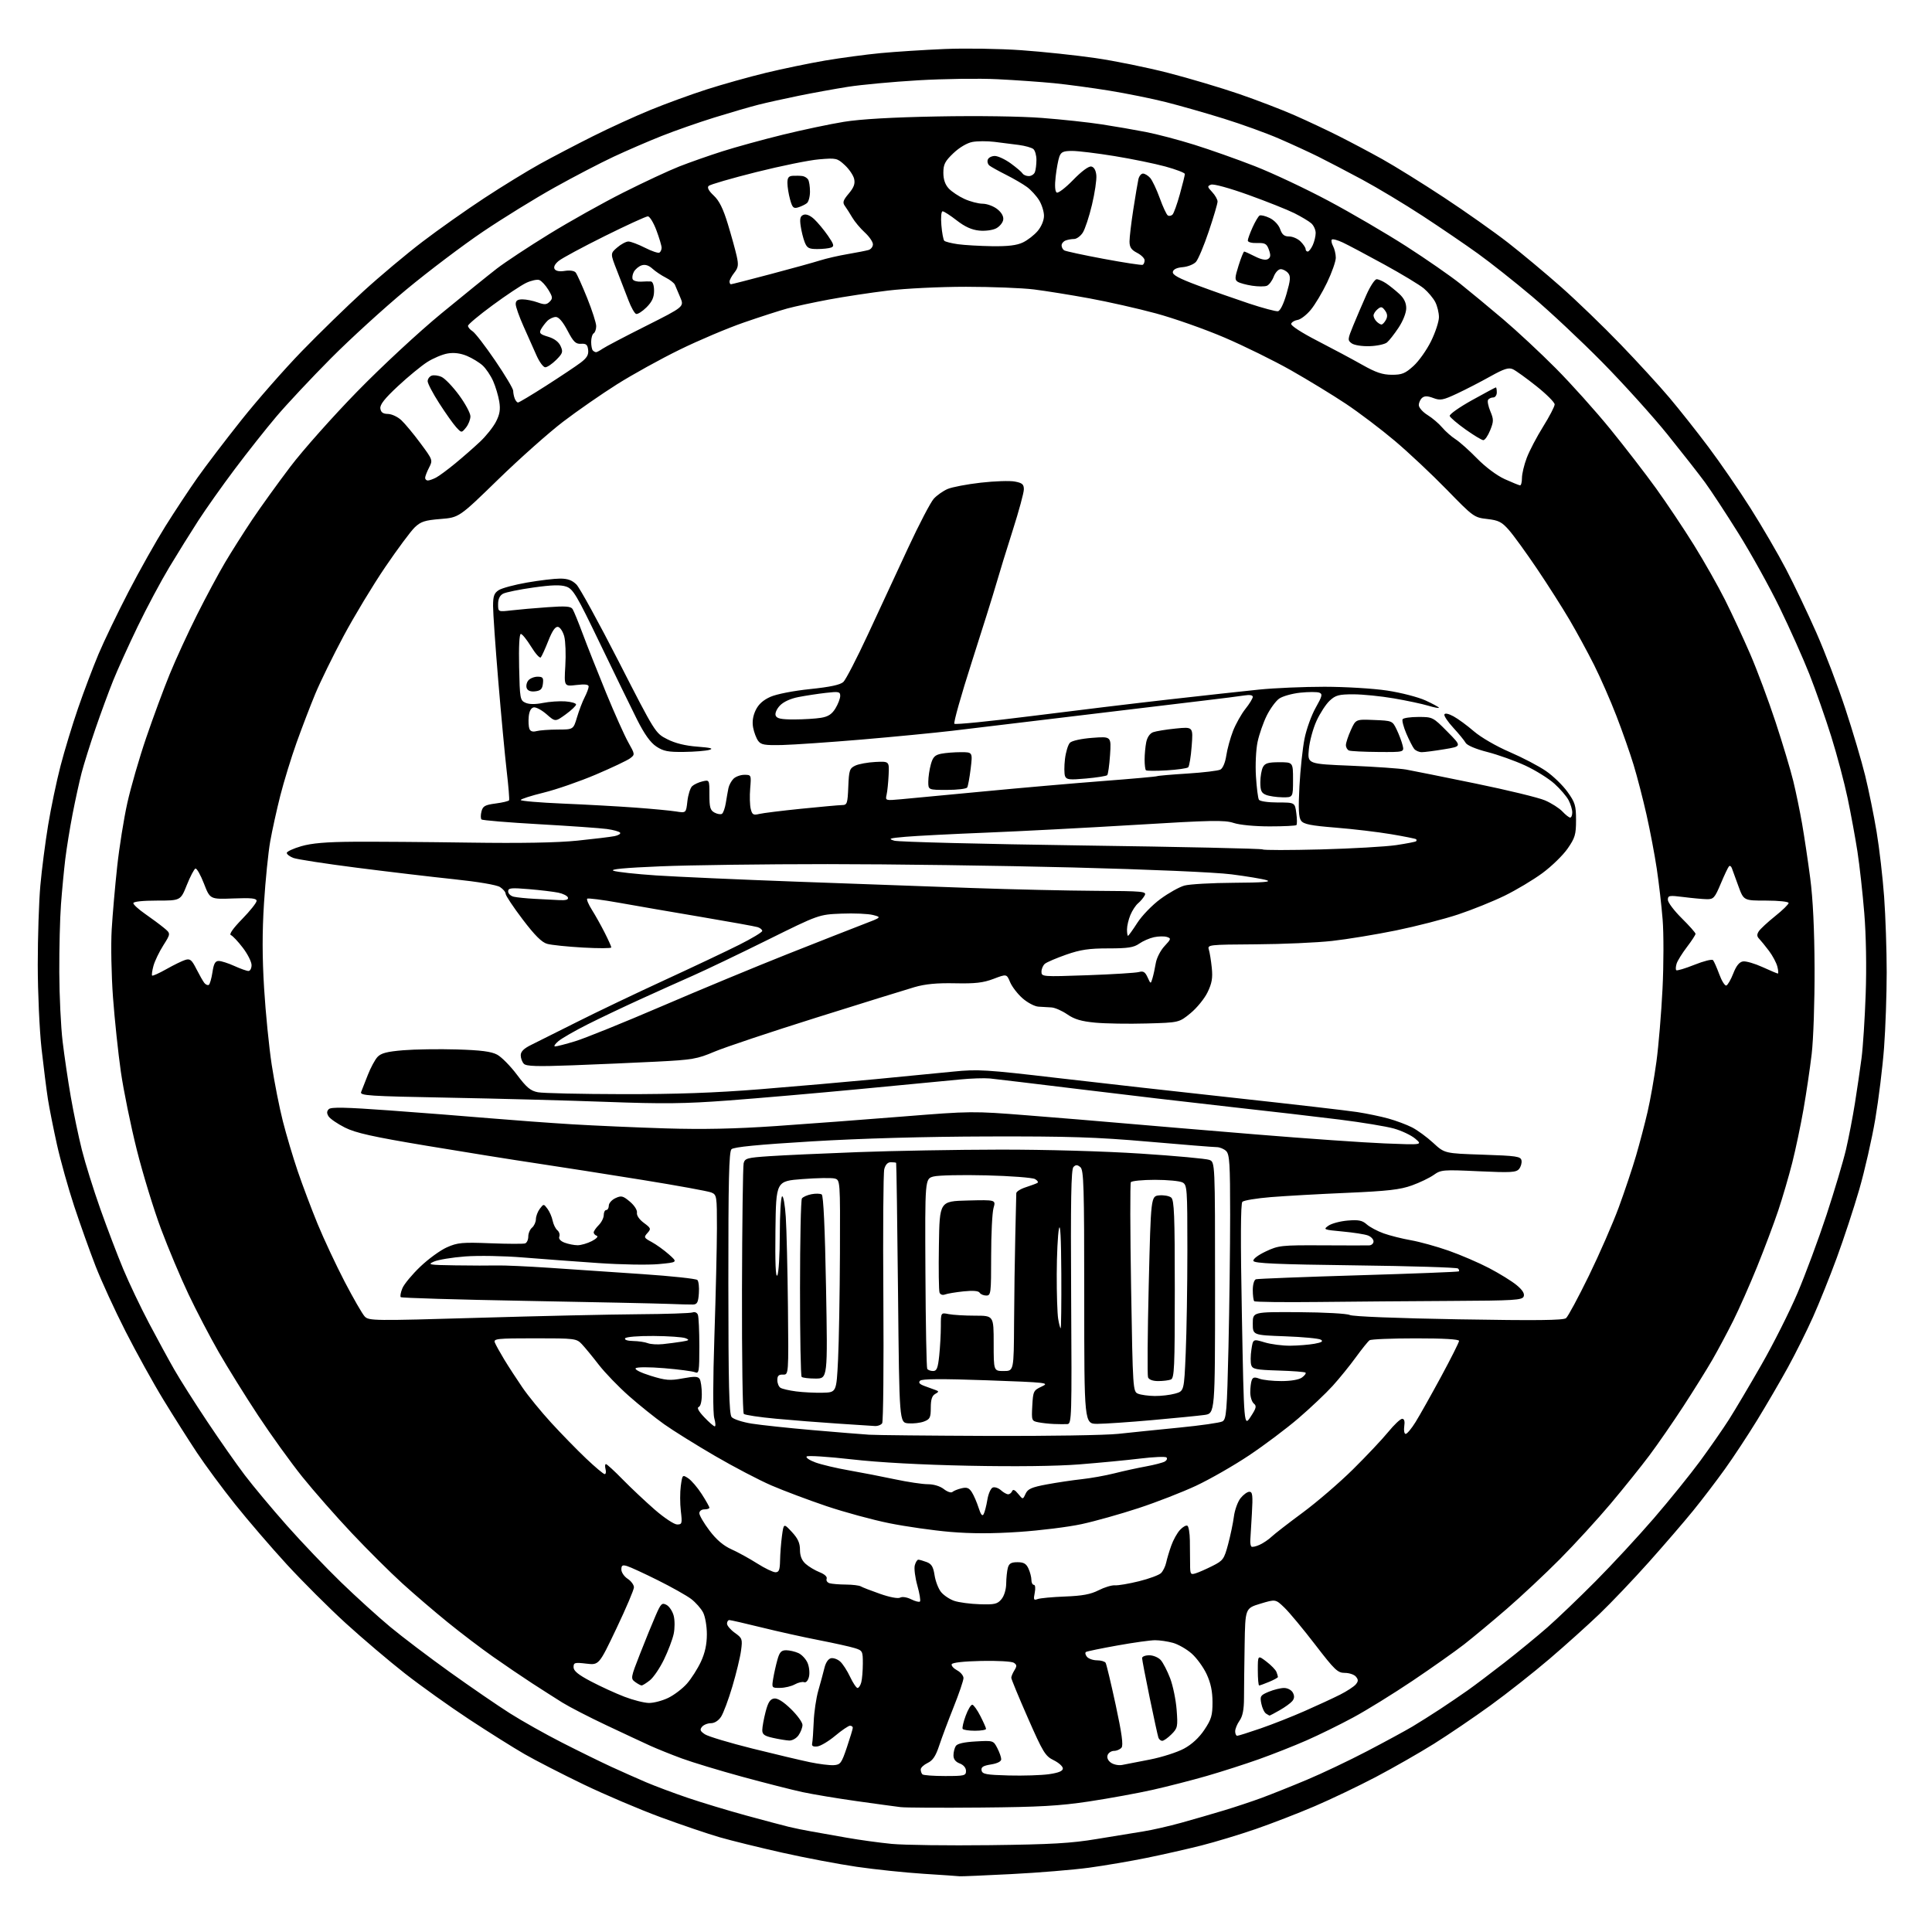 <?xml version="1.0" encoding="UTF-8" standalone="no"?>
<svg 
  version="1.1" 
  xmlns="http://www.w3.org/2000/svg" 
  xmlns:xlink="http://www.w3.org/1999/xlink" 
  xmlns:svg="http://www.w3.org/2000/svg"
  xmlns:rdf="http://www.w3.org/1999/02/22-rdf-syntax-ns#"
  xmlns:cc="http://creativecommons.org/ns#"
  xmlns:dc="http://purl.org/dc/elements/1.1/"
  viewBox="0 0 768 768"
  width="768"
  height="768"
>
<style>svg {background-color: white; }</style>"
<path stroke="none" fill="black" fill-rule="evenodd" d="M381.50,745.85C380.95,745.77 374.48,745.33 367.13,744.86C359.77,744.39 347.81,743.14 340.55,742.08C333.29,741.02 319.96,738.49 310.93,736.46C301.89,734.43 290.73,731.68 286.11,730.35C281.50,729.02 270.93,725.43 262.61,722.37C254.30,719.31 240.53,713.45 232.00,709.35C223.47,705.24 212.90,699.81 208.50,697.28C204.10,694.75 194.20,688.53 186.50,683.46C178.80,678.40 167.32,670.20 161.00,665.26C154.68,660.31 144.07,651.30 137.43,645.25C130.79,639.19 120.25,628.67 114.00,621.87C107.76,615.07 98.52,604.33 93.47,598.00C88.42,591.67 81.60,582.45 78.32,577.50C75.03,572.55 69.04,563.10 65.01,556.50C60.97,549.90 54.18,537.63 49.91,529.24C45.63,520.84 40.26,509.14 37.97,503.24C35.68,497.33 31.87,486.65 29.50,479.50C27.14,472.35 24.05,461.32 22.64,455.00C21.24,448.68 19.62,440.55 19.05,436.94C18.49,433.33 17.35,424.33 16.52,416.94C15.69,409.48 15.02,394.60 15.01,383.50C15.01,372.50 15.47,358.32 16.04,352.00C16.60,345.68 18.00,334.88 19.13,328.00C20.26,321.12 22.48,310.55 24.05,304.50C25.62,298.45 28.76,288.10 31.04,281.50C33.31,274.90 36.97,265.23 39.17,260.00C41.37,254.78 46.74,243.63 51.09,235.23C55.45,226.82 62.03,215.12 65.72,209.23C69.41,203.33 75.13,194.68 78.42,190.00C81.72,185.32 89.60,174.97 95.94,167.00C102.28,159.03 113.10,146.70 119.99,139.60C126.87,132.51 137.87,121.80 144.43,115.81C150.99,109.81 161.57,100.94 167.93,96.10C174.29,91.25 185.35,83.44 192.50,78.75C199.65,74.05 209.61,67.95 214.63,65.17C219.65,62.40 229.10,57.46 235.63,54.19C242.16,50.91 252.45,46.21 258.50,43.73C264.55,41.25 274.63,37.57 280.91,35.55C287.18,33.54 297.76,30.57 304.41,28.96C311.06,27.35 321.68,25.15 328.00,24.07C334.33,23.00 344.23,21.67 350.00,21.12C355.78,20.57 367.25,19.83 375.50,19.48C383.76,19.14 397.46,19.35 406.00,19.96C414.52,20.56 427.76,21.97 435.40,23.08C443.05,24.18 456.10,26.84 464.40,28.98C472.71,31.12 485.35,34.89 492.50,37.34C499.65,39.80 509.59,43.61 514.60,45.82C519.60,48.02 527.48,51.72 532.10,54.05C536.72,56.37 544.55,60.52 549.50,63.28C554.45,66.04 565.48,72.89 574.00,78.50C582.53,84.12 594.00,92.22 599.50,96.50C605.00,100.79 614.52,108.74 620.66,114.17C626.80,119.60 637.38,129.81 644.16,136.85C650.95,143.89 659.70,153.44 663.61,158.08C667.52,162.71 674.50,171.52 679.11,177.67C683.73,183.81 691.24,194.72 695.80,201.93C700.37,209.13 706.75,220.08 709.98,226.26C713.21,232.44 718.63,243.80 722.03,251.50C725.43,259.20 730.60,272.76 733.52,281.64C736.45,290.51 740.01,302.51 741.43,308.30C742.85,314.09 744.90,324.15 745.98,330.66C747.07,337.17 748.41,348.80 748.97,356.50C749.53,364.20 749.99,377.70 749.99,386.50C749.99,395.30 749.52,408.80 748.94,416.50C748.36,424.20 746.79,436.97 745.45,444.88C744.11,452.78 741.24,465.38 739.07,472.88C736.90,480.37 732.88,492.57 730.15,500.00C727.42,507.43 723.17,518.00 720.71,523.50C718.25,529.00 713.77,538.00 710.75,543.50C707.73,549.00 702.22,558.45 698.51,564.50C694.80,570.55 689.02,579.33 685.66,584.00C682.31,588.67 676.65,596.10 673.07,600.50C669.50,604.90 661.55,614.12 655.41,621.00C649.27,627.88 640.48,637.11 635.87,641.53C631.27,645.94 622.33,653.98 616.00,659.39C609.67,664.80 599.10,673.14 592.50,677.92C585.90,682.70 575.77,689.58 569.99,693.20C564.20,696.81 553.85,702.73 546.99,706.34C540.12,709.95 529.17,715.19 522.65,717.98C516.14,720.77 505.57,724.86 499.18,727.07C492.78,729.28 483.05,732.22 477.56,733.61C472.07,735.00 462.32,737.21 455.89,738.52C449.46,739.83 439.09,741.60 432.85,742.45C426.61,743.29 412.73,744.44 402.00,744.98C391.27,745.53 382.05,745.92 381.50,745.85zM393.50,733.48C418.01,733.18 425.79,732.74 436.00,731.03C442.88,729.88 451.23,728.52 454.56,728.00C457.90,727.48 464.65,725.94 469.56,724.58C474.48,723.21 482.14,721.00 486.59,719.65C491.04,718.31 497.79,716.06 501.59,714.66C505.39,713.25 513.41,710.05 519.41,707.53C525.41,705.02 536.21,699.89 543.41,696.13C550.61,692.37 558.75,687.95 561.50,686.31C564.25,684.66 569.20,681.54 572.50,679.37C575.80,677.20 580.71,673.86 583.40,671.96C586.10,670.06 592.68,665.09 598.03,660.93C603.38,656.76 611.05,650.46 615.09,646.93C619.12,643.39 627.78,635.10 634.33,628.50C640.89,621.90 651.30,610.65 657.47,603.50C663.64,596.35 671.90,586.12 675.84,580.77C679.77,575.41 684.93,567.99 687.30,564.27C689.67,560.54 695.48,550.75 700.20,542.50C704.93,534.25 711.38,521.42 714.54,514.00C717.70,506.57 722.88,492.62 726.05,483.00C729.21,473.38 732.70,461.68 733.80,457.00C734.89,452.32 736.50,444.00 737.37,438.50C738.25,433.00 739.42,424.96 739.99,420.64C740.56,416.32 741.30,404.85 741.64,395.14C742.02,384.50 741.80,371.75 741.08,363.00C740.43,355.02 739.21,344.00 738.36,338.50C737.51,333.00 735.75,323.44 734.45,317.25C733.15,311.06 730.22,300.03 727.94,292.75C725.66,285.46 721.76,274.35 719.28,268.05C716.80,261.75 711.47,249.83 707.44,241.55C703.41,233.27 696.03,219.97 691.05,212.00C686.07,204.03 680.08,194.90 677.74,191.72C675.41,188.54 668.71,179.99 662.86,172.72C657.00,165.45 645.30,152.50 636.86,143.93C628.41,135.37 615.88,123.62 609.00,117.83C602.12,112.03 592.45,104.37 587.50,100.81C582.55,97.24 572.65,90.50 565.50,85.82C558.35,81.15 547.55,74.66 541.50,71.40C535.45,68.15 527.58,64.04 524.00,62.26C520.42,60.49 513.44,57.27 508.47,55.12C503.51,52.96 493.61,49.38 486.47,47.16C479.34,44.94 469.00,41.99 463.50,40.60C458.00,39.21 447.88,37.16 441.00,36.04C434.12,34.92 424.23,33.59 419.00,33.07C413.77,32.56 403.65,31.84 396.50,31.49C389.35,31.13 375.18,31.32 365.00,31.92C354.82,32.52 342.23,33.69 337.00,34.52C331.77,35.35 323.00,36.95 317.50,38.07C312.00,39.19 304.80,40.79 301.50,41.62C298.20,42.46 290.32,44.75 284.00,46.71C277.68,48.67 268.23,51.98 263.00,54.06C257.77,56.13 249.19,59.84 243.93,62.30C238.66,64.76 228.08,70.27 220.43,74.54C212.77,78.81 199.97,86.70 192.00,92.08C184.03,97.46 170.30,107.83 161.50,115.13C152.70,122.43 139.19,134.74 131.49,142.50C123.78,150.26 114.06,160.63 109.89,165.55C105.72,170.47 98.26,179.90 93.31,186.50C88.35,193.10 81.83,202.32 78.80,207.00C75.78,211.68 70.59,220.00 67.29,225.50C63.98,231.00 58.33,241.57 54.75,249.00C51.16,256.43 46.77,266.10 45.00,270.50C43.23,274.90 40.04,283.56 37.92,289.75C35.79,295.93 33.33,303.81 32.43,307.25C31.54,310.69 29.94,318.00 28.87,323.50C27.80,329.00 26.49,337.10 25.95,341.50C25.42,345.90 24.65,354.00 24.24,359.50C23.83,365.00 23.53,377.15 23.57,386.50C23.60,395.85 24.20,408.23 24.89,414.00C25.58,419.77 27.04,429.68 28.14,436.00C29.24,442.32 31.22,451.82 32.55,457.10C33.87,462.38 37.18,472.95 39.89,480.60C42.60,488.24 46.70,499.00 49.00,504.50C51.30,510.00 55.90,519.67 59.24,526.00C62.58,532.33 67.11,540.65 69.32,544.50C71.52,548.35 77.37,557.58 82.32,565.00C87.26,572.42 94.01,582.06 97.32,586.41C100.62,590.76 108.14,599.76 114.03,606.41C119.92,613.06 129.63,623.24 135.62,629.03C141.60,634.82 150.38,642.78 155.12,646.72C159.86,650.66 170.52,658.74 178.82,664.69C187.12,670.63 197.87,678.01 202.70,681.07C207.54,684.14 216.90,689.40 223.50,692.76C230.10,696.13 238.88,700.43 243.00,702.33C247.12,704.22 253.35,706.99 256.84,708.48C260.33,709.97 267.75,712.75 273.34,714.65C278.93,716.55 289.35,719.70 296.50,721.66C303.65,723.61 311.30,725.65 313.50,726.18C315.70,726.72 319.75,727.54 322.50,728.02C325.25,728.50 331.55,729.61 336.50,730.50C341.45,731.38 349.55,732.50 354.50,732.98C359.45,733.45 377.00,733.68 393.50,733.48zM390.00,718.53C374.32,718.67 359.93,718.60 358.00,718.36C356.07,718.13 348.20,717.05 340.50,715.97C332.80,714.89 323.12,713.27 319.00,712.39C314.88,711.50 304.10,708.75 295.05,706.29C286.00,703.82 275.18,700.54 271.00,699.00C266.82,697.46 261.17,695.18 258.45,693.95C255.73,692.71 247.89,689.05 241.03,685.81C234.17,682.58 226.30,678.51 223.53,676.79C220.76,675.06 215.35,671.60 211.50,669.11C207.65,666.61 200.68,661.88 196.00,658.59C191.32,655.31 183.22,649.15 178.00,644.91C172.78,640.68 164.61,633.68 159.86,629.36C155.10,625.03 146.10,616.08 139.86,609.46C133.61,602.84 124.75,592.75 120.16,587.05C115.58,581.34 107.65,570.33 102.55,562.59C97.44,554.84 90.43,543.55 86.95,537.50C83.48,531.45 78.07,521.10 74.94,514.50C71.80,507.90 66.88,496.20 64.00,488.51C61.12,480.81 56.78,466.65 54.37,457.04C51.96,447.42 49.11,433.47 48.04,426.03C46.98,418.59 45.57,405.30 44.92,396.50C44.27,387.67 44.04,375.57 44.40,369.50C44.76,363.45 45.74,352.20 46.58,344.50C47.41,336.80 49.23,325.42 50.61,319.21C51.99,313.00 55.36,301.33 58.11,293.28C60.86,285.22 65.07,273.82 67.48,267.95C69.88,262.07 74.76,251.47 78.32,244.38C81.87,237.30 86.88,227.96 89.44,223.64C92.00,219.32 96.85,211.67 100.21,206.64C103.58,201.61 110.42,192.11 115.42,185.52C120.41,178.93 132.38,165.48 142.00,155.63C151.90,145.50 166.45,132.01 175.50,124.56C184.30,117.32 194.20,109.32 197.50,106.77C200.80,104.23 210.15,98.05 218.29,93.05C226.42,88.04 239.69,80.61 247.79,76.54C255.88,72.46 265.88,67.80 270.00,66.18C274.12,64.56 281.84,61.85 287.14,60.16C292.44,58.47 303.24,55.50 311.14,53.56C319.04,51.62 330.00,49.31 335.50,48.42C342.10,47.35 354.74,46.62 372.69,46.29C388.51,45.99 405.87,46.23 414.21,46.88C422.10,47.48 432.81,48.64 438.02,49.45C443.24,50.25 451.10,51.61 455.50,52.47C459.90,53.32 468.56,55.60 474.75,57.54C480.94,59.47 491.74,63.29 498.75,66.03C505.76,68.76 518.92,74.95 528.00,79.79C537.08,84.62 551.02,92.78 559.00,97.90C566.98,103.03 576.65,109.74 580.50,112.82C584.35,115.89 592.00,122.23 597.50,126.89C603.00,131.56 612.45,140.36 618.50,146.46C624.55,152.55 634.26,163.37 640.08,170.52C645.89,177.66 654.11,188.31 658.34,194.18C662.57,200.06 669.34,210.18 673.38,216.68C677.42,223.18 682.99,233.00 685.74,238.50C688.50,244.00 692.99,253.68 695.73,260.00C698.47,266.32 703.00,278.48 705.81,287.00C708.62,295.52 711.79,306.10 712.86,310.50C713.93,314.90 715.51,322.55 716.37,327.50C717.23,332.45 718.68,342.12 719.58,349.00C720.67,357.29 721.26,369.42 721.32,385.00C721.37,398.03 720.86,413.18 720.17,419.00C719.49,424.77 718.02,434.68 716.91,441.00C715.81,447.32 713.79,456.88 712.44,462.23C711.08,467.58 708.58,476.13 706.87,481.23C705.16,486.33 701.40,496.35 698.50,503.50C695.60,510.65 691.32,520.33 688.99,525.00C686.65,529.67 682.93,536.65 680.71,540.50C678.49,544.35 673.30,552.67 669.18,559.00C665.05,565.33 658.99,574.10 655.70,578.50C652.41,582.90 645.45,591.56 640.25,597.75C635.04,603.93 625.98,613.83 620.11,619.75C614.24,625.66 604.72,634.57 598.97,639.55C593.21,644.53 585.58,650.88 582.00,653.67C578.42,656.46 569.20,662.97 561.50,668.15C553.80,673.32 543.18,679.89 537.90,682.73C532.63,685.58 524.30,689.67 519.40,691.82C514.51,693.97 506.00,697.33 500.50,699.29C495.00,701.25 485.66,704.25 479.74,705.96C473.81,707.67 464.14,710.15 458.24,711.48C452.33,712.81 440.98,714.88 433.00,716.09C421.14,717.88 413.31,718.32 390.00,718.53zM375.67,706.00C383.37,706.00 384.00,705.85 384.00,703.98C384.00,702.74 383.03,701.58 381.50,701.00C379.84,700.37 379.01,699.29 379.02,697.77C379.02,696.52 379.44,694.86 379.94,694.07C380.54,693.12 383.21,692.51 387.86,692.25C394.81,691.86 394.89,691.88 396.44,694.88C397.30,696.54 398.00,698.54 398.00,699.32C398.00,700.21 396.48,700.99 393.93,701.40C390.80,701.90 389.94,702.44 390.19,703.77C390.48,705.26 392.00,705.54 401.01,705.78C406.78,705.93 413.98,705.70 417.00,705.27C420.84,704.71 422.50,704.02 422.50,702.99C422.50,702.17 420.86,700.70 418.85,699.71C415.51,698.08 414.63,696.64 408.60,682.92C404.97,674.67 402.00,667.48 402.00,666.94C402.00,666.41 402.56,665.07 403.25,663.96C404.28,662.29 404.24,661.77 403.00,660.97C402.18,660.43 396.36,660.11 390.08,660.25C383.08,660.40 378.53,660.91 378.31,661.57C378.11,662.16 379.09,663.25 380.48,663.99C381.86,664.73 383.00,666.11 383.00,667.06C383.00,668.01 381.23,673.22 379.06,678.64C376.89,684.07 374.31,690.97 373.31,694.00C371.97,698.06 370.78,699.84 368.75,700.80C367.24,701.52 366.00,702.68 366.00,703.39C366.00,704.09 366.30,704.97 366.67,705.33C367.03,705.70 371.08,706.00 375.67,706.00zM331.41,701.68C334.09,701.51 334.52,700.92 336.66,694.56C337.95,690.74 339.00,687.25 339.00,686.81C339.00,686.36 338.50,686.00 337.89,686.00C337.28,686.00 334.63,687.80 332.01,689.99C329.39,692.18 326.18,694.10 324.87,694.24C323.20,694.42 322.60,694.06 322.85,693.00C323.03,692.17 323.31,688.35 323.46,684.50C323.60,680.65 324.43,675.02 325.30,672.00C326.17,668.98 327.26,664.93 327.73,663.01C328.24,660.88 329.27,659.38 330.36,659.17C331.34,658.98 332.99,659.58 334.01,660.51C335.03,661.43 336.80,664.17 337.94,666.60C339.08,669.02 340.41,671.00 340.89,671.00C341.37,671.00 342.04,669.99 342.37,668.75C342.70,667.51 342.98,664.17 342.99,661.33C343.00,656.36 342.87,656.11 339.75,655.14C337.96,654.58 331.55,653.16 325.50,651.98C319.45,650.81 309.18,648.53 302.68,646.92C296.18,645.32 290.44,644.00 289.93,644.00C289.42,644.00 289.00,644.64 289.00,645.43C289.00,646.22 290.40,647.86 292.11,649.08C295.06,651.18 295.19,651.55 294.58,656.12C294.23,658.78 292.67,665.21 291.12,670.42C289.58,675.62 287.56,681.03 286.63,682.44C285.62,683.99 284.02,685.00 282.60,685.00C281.30,685.00 279.71,685.64 279.06,686.43C278.10,687.58 278.33,688.17 280.23,689.42C281.53,690.27 290.00,692.81 299.05,695.07C308.10,697.32 318.43,699.77 322.00,700.51C325.57,701.25 329.81,701.78 331.41,701.68zM445.98,701.61C447.37,701.36 452.39,700.38 457.15,699.44C461.91,698.50 467.99,696.55 470.65,695.11C473.77,693.43 476.66,690.77 478.75,687.63C481.54,683.46 482.00,681.91 481.99,676.64C481.98,672.32 481.29,669.01 479.65,665.49C478.37,662.74 475.68,659.05 473.69,657.30C471.69,655.54 468.35,653.64 466.28,653.06C464.20,652.48 461.02,652.01 459.20,652.01C457.39,652.00 450.64,652.94 444.20,654.10C437.77,655.25 432.14,656.41 431.70,656.68C431.26,656.96 431.43,657.81 432.07,658.59C432.72,659.37 434.51,660.00 436.06,660.00C437.61,660.00 439.16,660.45 439.50,660.99C439.83,661.54 441.63,669.06 443.50,677.71C445.95,689.08 446.59,693.79 445.82,694.72C445.23,695.42 443.90,696.00 442.85,696.00C441.80,696.00 440.65,696.74 440.31,697.64C439.92,698.66 440.40,699.82 441.57,700.67C442.61,701.43 444.59,701.85 445.98,701.61zM313.69,691.89C312.49,691.83 309.59,691.36 307.25,690.83C303.82,690.07 303.00,689.46 303.02,687.69C303.03,686.49 303.62,683.25 304.33,680.50C305.31,676.71 306.13,675.43 307.71,675.19C309.10,674.99 311.36,676.40 314.40,679.35C316.93,681.81 319.00,684.66 319.00,685.69C319.00,686.71 318.30,688.56 317.44,689.78C316.58,691.02 314.92,691.95 313.69,691.89zM462.01,692.00C461.42,692.00 460.73,691.44 460.49,690.75C460.24,690.06 458.68,682.92 457.02,674.87C455.36,666.82 454.00,659.73 454.00,659.12C454.00,658.50 455.28,658.00 456.85,658.00C458.41,658.00 460.46,658.85 461.40,659.89C462.34,660.93 464.02,664.19 465.15,667.14C466.27,670.09 467.43,675.72 467.73,679.66C468.24,686.38 468.12,686.97 465.68,689.41C464.26,690.83 462.61,692.00 462.01,692.00zM491.81,690.00C492.26,690.00 496.42,688.69 501.06,687.09C505.70,685.49 513.63,682.37 518.68,680.14C523.73,677.92 530.06,674.99 532.75,673.63C535.43,672.27 538.21,670.45 538.94,669.58C539.98,668.32 540.00,667.70 539.00,666.50C538.32,665.67 536.33,665.00 534.59,665.00C531.74,665.00 530.58,663.89 522.79,653.75C518.03,647.56 512.55,640.96 510.60,639.08C507.06,635.67 507.06,635.67 501.03,637.49C495.00,639.32 495.00,639.32 494.76,653.91C494.63,661.93 494.51,671.42 494.51,675.00C494.50,679.57 493.98,682.23 492.75,683.97C491.79,685.33 491.00,687.24 491.00,688.22C491.00,689.20 491.37,690.00 491.81,690.00zM387.56,688.00C385.12,688.00 382.91,687.66 382.67,687.25C382.42,686.84 382.97,684.48 383.89,682.00C384.80,679.52 385.99,677.57 386.53,677.66C387.06,677.74 388.50,679.77 389.72,682.16C390.94,684.55 391.96,686.84 391.97,687.25C391.99,687.66 390.00,688.00 387.56,688.00zM504.69,681.98C504.59,681.98 503.94,681.62 503.27,681.18C502.59,680.75 501.74,678.96 501.39,677.20C500.80,674.25 501.02,673.89 504.34,672.50C506.32,671.68 509.06,671.00 510.43,671.00C511.84,671.00 513.36,671.81 513.93,672.86C514.62,674.16 514.56,675.17 513.71,676.20C513.05,677.01 510.79,678.65 508.69,679.84C506.60,681.03 504.80,681.99 504.69,681.98zM257.93,676.95C259.82,676.98 263.29,676.07 265.64,674.93C267.99,673.79 271.34,671.24 273.09,669.25C274.83,667.26 277.32,663.35 278.62,660.57C280.24,657.09 280.98,653.68 280.99,649.70C281.00,646.48 280.33,642.61 279.50,641.00C278.68,639.41 276.54,636.99 274.75,635.62C272.96,634.26 267.00,630.91 261.50,628.17C256.00,625.43 250.49,622.89 249.25,622.53C247.43,621.99 247.00,622.26 247.00,623.91C247.00,625.03 248.12,626.69 249.50,627.59C250.88,628.49 252.00,630.02 252.00,630.98C252.00,631.94 248.87,639.29 245.05,647.32C238.10,661.92 238.10,661.92 233.05,661.32C228.46,660.78 228.00,660.90 228.00,662.74C228.00,664.21 229.86,665.73 234.94,668.40C238.76,670.41 244.72,673.14 248.19,674.47C251.66,675.81 256.05,676.92 257.93,676.95zM310.12,670.96C306.77,671.00 306.75,670.97 307.36,667.25C307.70,665.19 308.46,661.81 309.04,659.75C309.88,656.75 310.57,656.00 312.50,656.00C313.82,656.00 316.02,656.51 317.39,657.13C318.75,657.75 320.40,659.54 321.05,661.11C321.70,662.68 321.93,665.14 321.57,666.57C321.19,668.10 320.39,668.98 319.66,668.70C318.97,668.43 317.30,668.83 315.95,669.57C314.60,670.32 311.98,670.95 310.12,670.96zM255.06,670.00C254.69,670.00 253.53,669.37 252.48,668.61C250.64,667.26 250.70,666.91 254.45,657.36C256.57,651.94 259.35,645.11 260.63,642.20C262.70,637.43 263.14,637.00 264.95,637.97C266.05,638.56 267.34,640.50 267.80,642.27C268.27,644.05 268.27,647.30 267.80,649.50C267.33,651.70 265.59,656.30 263.93,659.71C262.27,663.13 259.75,666.84 258.32,667.96C256.90,669.08 255.43,670.00 255.06,670.00zM500.53,670.00C500.24,670.00 500.00,667.28 500.00,663.95C500.00,657.90 500.00,657.90 503.41,660.50C505.29,661.93 507.09,663.79 507.41,664.63C507.74,665.48 508.00,666.37 508.00,666.63C508.00,666.89 506.44,667.75 504.53,668.55C502.62,669.35 500.82,670.00 500.53,670.00zM389.45,637.71C395.38,637.90 396.47,637.65 398.09,635.71C399.18,634.40 399.95,631.87 399.98,629.50C400.01,627.30 400.30,624.49 400.63,623.25C401.10,621.51 401.96,621.00 404.46,621.00C406.94,621.00 407.95,621.58 408.84,623.55C409.48,624.95 410.00,626.97 410.00,628.05C410.00,629.12 410.44,630.00 410.98,630.00C411.54,630.00 411.68,631.34 411.32,633.17C410.77,635.91 410.92,636.24 412.45,635.66C413.42,635.29 418.33,634.83 423.36,634.64C430.23,634.38 433.54,633.77 436.70,632.16C439.01,630.98 441.93,630.09 443.20,630.19C444.46,630.29 448.78,629.56 452.80,628.56C456.81,627.57 460.75,626.11 461.55,625.31C462.34,624.51 463.25,622.65 463.57,621.18C463.88,619.71 464.79,616.66 465.59,614.42C466.38,612.17 467.95,609.35 469.08,608.15C470.20,606.94 471.52,606.21 472.02,606.51C472.51,606.82 472.95,609.42 472.99,612.28C473.03,615.15 473.07,619.44 473.08,621.80C473.09,625.78 473.25,626.06 475.29,625.42C476.51,625.05 479.52,623.72 482.00,622.47C486.20,620.36 486.61,619.79 488.20,613.85C489.13,610.36 490.17,605.39 490.50,602.82C490.83,600.25 492.01,596.98 493.12,595.57C494.24,594.16 495.82,593.00 496.65,593.00C497.90,593.00 498.07,594.41 497.64,601.75C497.36,606.56 497.08,611.34 497.01,612.36C496.95,613.39 497.14,614.47 497.44,614.78C497.74,615.08 499.21,614.77 500.71,614.09C502.21,613.40 504.34,611.96 505.46,610.88C506.58,609.81 512.14,605.50 517.81,601.31C523.47,597.13 532.48,589.38 537.82,584.10C543.16,578.82 549.46,572.14 551.82,569.25C554.18,566.36 556.68,564.00 557.38,564.00C558.23,564.00 558.51,565.01 558.21,567.00C557.97,568.65 558.23,570.00 558.78,570.00C559.34,570.00 561.12,567.86 562.73,565.25C564.35,562.64 568.90,554.54 572.84,547.27C576.78,539.99 580.00,533.57 580.00,533.02C580.00,532.37 573.77,532.01 562.75,532.02C553.26,532.02 545.02,532.36 544.43,532.77C543.84,533.17 541.40,536.20 539.00,539.50C536.61,542.80 532.45,547.93 529.76,550.90C527.08,553.86 520.97,559.65 516.19,563.75C511.41,567.86 502.53,574.53 496.47,578.57C490.40,582.62 480.95,588.03 475.47,590.60C469.98,593.16 459.65,597.19 452.50,599.53C445.35,601.88 435.18,604.74 429.91,605.87C424.63,607.01 413.45,608.40 405.07,608.96C394.60,609.67 386.01,609.66 377.66,608.95C370.97,608.38 360.10,606.83 353.50,605.50C346.90,604.17 335.65,601.11 328.50,598.70C321.35,596.28 311.53,592.59 306.68,590.50C301.83,588.41 291.70,583.11 284.18,578.73C276.66,574.35 267.57,568.69 264.00,566.15C260.43,563.62 254.12,558.56 250.00,554.92C245.88,551.28 240.47,545.68 238.00,542.48C235.53,539.28 232.51,535.61 231.30,534.33C229.16,532.07 228.57,532.00 212.58,532.00C197.62,532.00 196.12,532.16 196.70,533.66C197.05,534.57 198.73,537.60 200.43,540.41C202.13,543.21 205.38,548.21 207.65,551.52C209.91,554.84 215.06,561.14 219.07,565.52C223.09,569.91 229.33,576.31 232.94,579.74C236.55,583.17 239.89,585.98 240.37,585.99C240.84,585.99 241.00,585.10 240.71,584.00C240.42,582.90 240.50,582.00 240.87,582.00C241.25,582.00 244.25,584.75 247.53,588.11C250.81,591.46 256.55,596.86 260.28,600.11C264.00,603.35 268.00,606.00 269.16,606.00C271.13,606.00 271.23,605.63 270.64,600.61C270.29,597.64 270.29,593.17 270.63,590.67C271.25,586.18 271.29,586.14 273.58,587.64C274.85,588.48 277.27,591.30 278.95,593.92C280.63,596.53 282.00,598.97 282.00,599.34C282.00,599.70 281.10,600.00 280.00,600.00C278.86,600.00 278.00,600.67 278.00,601.54C278.00,602.39 279.81,605.49 282.03,608.42C284.78,612.07 287.55,614.43 290.78,615.88C293.38,617.05 297.98,619.58 301.00,621.50C304.02,623.42 307.29,624.99 308.25,625.00C309.66,625.00 310.02,624.08 310.09,620.25C310.14,617.64 310.48,613.25 310.85,610.50C311.53,605.50 311.53,605.50 314.77,608.97C317.17,611.55 318.00,613.37 318.00,616.05C318.00,618.52 318.71,620.28 320.25,621.66C321.49,622.77 323.99,624.26 325.80,624.98C327.81,625.77 328.91,626.80 328.60,627.59C328.33,628.31 328.87,629.11 329.80,629.37C330.74,629.64 333.65,629.87 336.29,629.89C338.92,629.91 341.57,630.24 342.18,630.61C342.78,630.98 346.23,632.32 349.84,633.58C353.71,634.94 356.98,635.55 357.83,635.08C358.65,634.62 360.49,634.90 362.19,635.74C363.80,636.55 365.38,636.95 365.70,636.63C366.02,636.31 365.55,633.45 364.66,630.28C363.77,627.10 363.31,623.49 363.64,622.25C363.97,621.01 364.60,620.00 365.05,620.00C365.50,620.00 366.99,620.43 368.37,620.95C370.31,621.69 371.00,622.84 371.51,626.20C371.87,628.56 373.03,631.57 374.09,632.87C375.15,634.17 377.51,635.75 379.33,636.37C381.16,636.99 385.71,637.60 389.45,637.71zM391.01,601.90C391.43,601.13 392.10,598.56 392.49,596.18C392.88,593.80 393.85,591.61 394.64,591.31C395.43,591.01 396.88,591.49 397.87,592.38C398.85,593.27 400.15,594.00 400.75,594.00C401.34,594.00 402.06,593.44 402.34,592.75C402.69,591.90 403.45,592.24 404.73,593.82C406.61,596.14 406.61,596.14 407.68,593.80C408.56,591.87 410.07,591.20 416.13,590.07C420.18,589.32 426.43,588.39 430.00,588.00C433.57,587.62 439.43,586.57 443.00,585.67C446.57,584.76 452.25,583.52 455.62,582.91C458.98,582.29 462.34,581.41 463.09,580.95C463.83,580.49 464.11,579.77 463.69,579.36C463.28,578.95 458.57,579.15 453.22,579.80C447.88,580.45 436.98,581.49 429.00,582.12C419.88,582.83 403.56,583.03 385.00,582.65C366.19,582.27 349.34,581.35 338.50,580.11C329.15,579.05 321.12,578.53 320.67,578.97C320.21,579.41 321.78,580.48 324.17,581.35C326.55,582.22 332.55,583.64 337.50,584.50C342.45,585.37 350.65,586.96 355.73,588.04C360.81,589.12 366.71,590.00 368.85,590.00C371.18,590.00 373.72,590.78 375.21,591.95C376.58,593.03 378.10,593.53 378.60,593.08C379.09,592.63 380.72,591.97 382.22,591.62C384.37,591.11 385.24,591.45 386.36,593.24C387.14,594.48 388.33,597.25 389.02,599.40C389.88,602.11 390.49,602.87 391.01,601.90zM393.00,570.80C416.38,570.89 439.55,570.52 444.50,569.98C449.45,569.44 460.40,568.32 468.83,567.49C477.26,566.66 484.95,565.56 485.92,565.04C487.51,564.19 487.74,561.35 488.34,535.39C488.70,519.60 489.00,495.98 489.00,482.91C489.00,462.64 488.77,458.91 487.43,457.57C486.56,456.71 484.86,456.00 483.63,456.00C482.41,456.00 470.18,455.02 456.45,453.82C435.73,452.02 424.88,451.67 392.50,451.76C367.56,451.83 342.42,452.53 322.77,453.71C301.38,455.00 291.65,455.95 290.77,456.84C289.78,457.83 289.51,469.40 289.53,509.93C289.55,550.52 289.83,562.09 290.83,563.30C291.53,564.14 295.12,565.32 298.81,565.91C302.49,566.49 313.38,567.66 323.00,568.49C332.62,569.32 342.75,570.15 345.50,570.32C348.25,570.50 369.62,570.71 393.00,570.80zM284.13,567.00C284.53,567.00 284.44,565.55 283.94,563.78C283.37,561.80 283.39,549.18 283.99,531.03C284.53,514.79 284.98,495.53 284.99,488.23C285.00,475.40 284.92,474.93 282.75,474.03C281.51,473.52 269.25,471.28 255.50,469.06C241.75,466.84 222.85,463.88 213.50,462.48C204.15,461.09 184.35,457.92 169.50,455.44C148.06,451.86 141.39,450.37 137.10,448.22C134.13,446.72 131.21,444.72 130.62,443.78C129.84,442.53 129.86,441.74 130.70,440.90C131.58,440.02 137.41,440.15 154.68,441.40C167.23,442.31 185.15,443.71 194.50,444.51C203.85,445.30 218.70,446.39 227.50,446.93C236.30,447.46 252.95,448.19 264.50,448.55C279.42,449.01 292.16,448.74 308.50,447.62C321.15,446.75 343.85,445.05 358.95,443.83C386.05,441.66 386.67,441.65 408.45,443.37C420.58,444.32 437.93,445.76 447.00,446.56C456.07,447.36 479.70,449.34 499.50,450.97C519.30,452.60 542.25,454.20 550.50,454.53C565.50,455.13 565.50,455.13 562.59,452.65C561.00,451.29 557.17,449.47 554.09,448.61C551.02,447.75 541.30,446.15 532.50,445.05C523.70,443.95 504.12,441.67 489.00,440.00C473.88,438.32 447.10,435.18 429.50,433.02C411.90,430.87 395.70,428.93 393.50,428.71C391.30,428.50 385.90,428.68 381.50,429.12C377.10,429.55 359.32,431.26 342.00,432.90C324.68,434.55 301.05,436.60 289.50,437.46C272.14,438.76 263.73,438.85 241.00,438.01C225.88,437.45 197.62,436.70 178.20,436.34C146.50,435.75 142.97,435.52 143.55,434.09C143.90,433.22 145.10,430.17 146.21,427.32C147.32,424.47 149.05,421.25 150.06,420.16C151.48,418.64 153.83,418.03 160.29,417.49C164.90,417.11 174.48,416.96 181.59,417.17C191.24,417.46 195.29,417.99 197.64,419.25C199.37,420.18 202.91,423.77 205.50,427.22C209.33,432.33 210.89,433.63 213.85,434.19C215.86,434.57 230.90,434.91 247.28,434.94C268.66,434.98 284.18,434.43 302.28,432.98C316.15,431.86 336.73,430.07 348.00,428.99C359.27,427.92 373.23,426.56 379.00,425.97C388.64,425.00 392.00,425.20 420.00,428.48C436.77,430.44 468.95,434.06 491.50,436.51C514.05,438.97 535.65,441.47 539.50,442.06C543.35,442.65 548.96,443.82 551.97,444.66C554.98,445.50 559.19,447.07 561.32,448.16C563.45,449.25 567.24,452.02 569.73,454.32C574.26,458.50 574.26,458.50 589.37,459.00C602.89,459.45 604.51,459.69 604.82,461.30C605.01,462.29 604.57,463.81 603.85,464.69C602.70,466.07 600.59,466.18 587.74,465.59C573.66,464.93 572.81,465.00 569.96,467.03C568.31,468.21 564.38,470.10 561.23,471.23C556.60,472.90 551.65,473.47 535.50,474.17C524.50,474.64 510.86,475.41 505.20,475.87C499.53,476.33 494.43,477.17 493.86,477.74C493.17,478.43 493.10,492.97 493.67,523.00C494.50,567.23 494.50,567.23 497.16,563.16C499.41,559.73 499.60,558.91 498.41,557.93C497.63,557.28 497.00,555.27 497.00,553.46C497.00,551.65 497.26,549.48 497.59,548.64C498.04,547.46 498.74,547.33 500.65,548.06C502.01,548.58 505.94,549.00 509.37,549.00C513.19,549.00 516.37,548.45 517.56,547.58C518.62,546.80 519.26,545.93 518.97,545.64C518.68,545.35 513.84,544.98 508.22,544.81C499.30,544.54 497.91,544.26 497.39,542.65C497.07,541.63 497.09,538.87 497.45,536.51C498.09,532.22 498.09,532.22 502.70,533.61C505.24,534.38 509.83,534.97 512.91,534.94C515.98,534.91 520.30,534.56 522.50,534.17C525.41,533.64 526.11,533.21 525.07,532.55C524.28,532.06 517.87,531.45 510.82,531.20C498.00,530.73 498.00,530.73 498.00,526.12C498.00,521.50 498.00,521.50 516.30,521.61C526.44,521.67 535.48,522.17 536.55,522.73C537.70,523.33 555.41,524.03 579.80,524.45C610.91,524.98 621.46,524.86 622.53,523.98C623.31,523.33 627.38,515.77 631.58,507.18C635.77,498.59 641.13,486.32 643.49,479.92C645.84,473.52 648.94,464.28 650.36,459.39C651.79,454.50 653.85,446.68 654.93,442.00C656.02,437.32 657.61,428.32 658.46,422.00C659.32,415.68 660.40,402.62 660.88,393.00C661.35,383.38 661.37,371.00 660.92,365.50C660.48,360.00 659.43,350.95 658.60,345.38C657.77,339.81 655.93,330.14 654.52,323.88C653.11,317.62 650.80,308.70 649.39,304.07C647.98,299.43 644.90,290.65 642.54,284.56C640.19,278.47 636.20,269.37 633.67,264.33C631.14,259.30 626.74,251.20 623.88,246.34C621.02,241.48 615.19,232.32 610.92,226.00C606.65,219.68 601.66,212.79 599.83,210.71C596.99,207.47 595.72,206.83 591.19,206.31C585.99,205.72 585.65,205.47 575.19,194.72C569.31,188.68 560.00,179.93 554.50,175.28C549.00,170.64 540.23,163.99 535.00,160.51C529.77,157.03 519.97,151.05 513.22,147.22C506.47,143.39 494.54,137.52 486.72,134.17C478.90,130.83 466.65,126.51 459.50,124.58C452.35,122.64 440.43,119.95 433.00,118.59C425.57,117.23 415.69,115.64 411.03,115.06C406.37,114.48 394.20,114.00 384.00,114.00C373.63,114.00 359.94,114.67 352.97,115.51C346.11,116.34 335.55,117.94 329.50,119.07C323.45,120.20 316.02,121.80 313.00,122.62C309.98,123.44 302.19,125.95 295.70,128.20C289.21,130.44 277.73,135.30 270.20,138.99C262.66,142.67 251.45,148.87 245.28,152.76C239.11,156.65 229.44,163.36 223.80,167.67C218.15,171.98 206.55,182.30 198.01,190.61C182.50,205.71 182.50,205.71 175.10,206.31C168.86,206.81 167.26,207.34 164.86,209.64C163.29,211.14 158.01,218.25 153.13,225.43C148.24,232.62 140.80,244.95 136.58,252.83C132.37,260.71 127.30,271.06 125.32,275.83C123.34,280.60 120.00,289.33 117.88,295.24C115.77,301.14 112.87,310.59 111.43,316.24C110.00,321.88 108.19,330.10 107.41,334.50C106.63,338.90 105.52,349.89 104.95,358.93C104.21,370.51 104.23,380.55 104.99,392.93C105.58,402.59 106.94,416.22 108.00,423.20C109.07,430.19 111.06,440.31 112.44,445.70C113.81,451.09 116.46,460.00 118.33,465.50C120.20,471.00 123.76,480.45 126.24,486.50C128.73,492.55 133.58,502.90 137.01,509.50C140.45,516.10 144.03,522.32 144.97,523.31C146.61,525.05 148.54,525.07 190.09,523.85C213.97,523.14 242.56,522.51 253.64,522.43C264.72,522.36 274.47,522.04 275.31,521.71C276.18,521.38 277.08,521.78 277.42,522.64C277.74,523.48 278.00,529.12 278.00,535.19C278.00,545.30 277.86,546.15 276.25,545.48C275.29,545.08 269.79,544.36 264.04,543.88C258.02,543.38 253.21,543.39 252.70,543.90C252.19,544.41 254.71,545.67 258.67,546.90C264.65,548.75 266.28,548.88 271.41,547.93C276.12,547.06 277.45,547.11 278.13,548.17C278.59,548.90 278.98,551.60 278.98,554.17C278.99,557.00 278.51,559.01 277.75,559.29C276.94,559.58 277.71,561.02 279.95,563.37C281.84,565.37 283.72,567.00 284.13,567.00zM347.69,566.86C346.49,566.78 339.88,566.35 333.00,565.90C326.12,565.45 315.10,564.59 308.50,563.97C301.90,563.36 296.13,562.49 295.67,562.05C295.21,561.60 294.89,539.48 294.95,512.90C295.02,486.31 295.32,463.59 295.61,462.40C296.11,460.44 297.03,460.19 305.83,459.60C311.15,459.24 326.98,458.51 341.00,457.99C355.02,457.46 380.45,457.01 397.50,456.99C415.73,456.97 438.80,457.62 453.50,458.58C467.25,459.47 479.51,460.60 480.75,461.08C483.00,461.96 483.00,461.96 483.00,511.92C483.00,561.88 483.00,561.88 478.75,562.47C476.41,562.79 467.07,563.71 458.00,564.52C448.93,565.33 439.14,565.99 436.25,566.00C431.00,566.00 431.00,566.00 431.00,515.62C431.00,471.45 430.81,465.09 429.46,463.96C428.25,462.96 427.65,462.95 426.71,463.90C425.79,464.82 425.57,477.14 425.80,515.56C426.09,563.56 426.01,566.00 424.30,566.10C423.31,566.16 420.93,566.14 419.00,566.06C417.07,565.99 414.27,565.68 412.76,565.38C410.09,564.86 410.03,564.70 410.35,558.80C410.67,553.02 410.83,552.68 414.09,551.17C417.35,549.66 416.39,549.55 392.16,548.68C374.31,548.05 366.50,548.10 365.75,548.85C364.98,549.62 365.51,550.23 367.59,550.99C369.19,551.58 371.18,552.30 372.00,552.60C373.27,553.05 373.23,553.29 371.75,554.12C370.49,554.82 370.00,556.35 370.00,559.57C370.00,563.51 369.68,564.17 367.31,565.07C365.83,565.64 363.01,565.96 361.06,565.80C357.50,565.50 357.50,565.50 356.98,514.00C356.69,485.68 356.35,462.39 356.23,462.25C356.10,462.11 355.15,462.00 354.11,462.00C352.88,462.00 351.97,462.97 351.51,464.75C351.12,466.26 350.96,489.32 351.15,516.00C351.33,542.67 351.12,565.06 350.68,565.75C350.24,566.44 348.90,566.94 347.69,566.86zM459.00,554.93C461.48,554.96 465.12,554.54 467.09,553.99C470.69,552.99 470.69,552.99 471.34,537.84C471.70,529.50 472.00,511.07 472.00,496.88C472.00,472.39 471.90,471.02 470.07,470.04C469.00,469.47 464.08,469.00 459.12,469.00C454.17,469.00 449.85,469.43 449.53,469.95C449.21,470.47 449.25,489.42 449.63,512.04C450.31,552.51 450.36,553.20 452.41,554.03C453.56,554.49 456.52,554.90 459.00,554.93zM327.00,553.63C332.50,553.50 332.50,553.50 333.14,540.50C333.49,533.35 333.82,514.35 333.89,498.27C334.00,469.04 334.00,469.04 331.74,468.47C330.50,468.16 324.76,468.26 318.99,468.70C308.50,469.50 308.50,469.50 308.25,489.00C308.09,502.04 308.33,508.00 308.99,507.00C309.53,506.18 309.98,498.89 309.98,490.81C309.99,482.73 310.40,475.87 310.89,475.57C311.39,475.26 312.05,478.95 312.36,483.76C312.68,488.57 313.06,504.65 313.22,519.50C313.50,546.50 313.50,546.50 311.25,546.42C309.55,546.36 309.00,546.90 309.00,548.61C309.00,549.86 309.56,551.24 310.25,551.67C310.94,552.11 313.75,552.76 316.50,553.11C319.25,553.47 323.98,553.70 327.00,553.63zM460.39,549.00C458.25,549.00 456.72,548.43 456.36,547.50C456.05,546.68 456.17,530.14 456.64,510.75C457.50,475.50 457.50,475.50 460.82,475.18C462.64,475.01 464.78,475.40 465.57,476.05C466.76,477.05 467.00,483.10 467.00,512.52C467.00,543.76 466.82,547.86 465.42,548.39C464.55,548.73 462.28,549.00 460.39,549.00zM324.18,548.00C321.51,548.00 319.03,547.70 318.67,547.33C318.30,546.97 318.01,531.10 318.02,512.08C318.02,493.06 318.36,477.01 318.77,476.41C319.17,475.81 320.87,475.05 322.55,474.72C324.22,474.40 326.07,474.44 326.65,474.82C327.33,475.26 327.93,488.21 328.36,511.75C329.02,548.00 329.02,548.00 324.18,548.00zM370.92,545.00C372.38,545.00 372.83,543.87 373.36,538.85C373.71,535.47 374.00,530.24 374.00,527.23C374.00,521.75 374.00,521.75 377.12,522.38C378.84,522.72 383.57,523.00 387.62,523.00C395.00,523.00 395.00,523.00 395.00,534.00C395.00,545.00 395.00,545.00 399.00,545.00C403.00,545.00 403.00,545.00 403.11,525.75C403.17,515.16 403.39,499.52 403.60,491.00C403.80,482.48 403.98,474.97 403.99,474.33C403.99,473.68 405.69,472.61 407.75,471.95C409.81,471.28 411.90,470.51 412.38,470.23C412.86,469.95 412.43,469.26 411.42,468.69C410.41,468.13 401.69,467.46 392.04,467.22C382.39,466.98 372.96,467.18 371.09,467.68C367.68,468.58 367.68,468.58 367.87,505.93C367.97,526.48 368.30,543.67 368.59,544.14C368.88,544.61 369.93,545.00 370.92,545.00zM263.50,534.31C265.70,534.08 269.07,533.64 271.00,533.33C273.98,532.85 274.20,532.64 272.50,531.95C271.40,531.51 265.69,531.11 259.81,531.07C253.68,531.03 248.85,531.43 248.50,532.00C248.13,532.60 249.42,533.03 251.69,533.07C253.79,533.11 256.40,533.50 257.50,533.93C258.60,534.37 261.30,534.54 263.50,534.31zM421.63,528.00C421.83,528.00 421.95,518.21 421.89,506.25C421.81,491.94 421.49,485.87 420.94,488.50C420.49,490.70 420.09,498.80 420.07,506.50C420.04,514.20 420.30,522.19 420.64,524.25C420.98,526.31 421.43,528.00 421.63,528.00zM275.50,518.57C274.40,518.60 269.90,518.49 265.50,518.31C261.10,518.14 235.54,517.60 208.70,517.11C181.85,516.62 159.63,515.96 159.31,515.64C158.99,515.33 159.28,513.73 159.96,512.09C160.64,510.46 163.84,506.60 167.07,503.52C170.30,500.43 175.07,496.97 177.67,495.82C181.89,493.95 183.75,493.78 194.95,494.22C201.85,494.49 208.06,494.51 208.75,494.27C209.44,494.03 210.00,492.80 210.00,491.54C210.00,490.28 210.68,488.68 211.50,488.00C212.32,487.32 213.01,485.80 213.03,484.63C213.05,483.46 213.75,481.60 214.59,480.50C216.12,478.50 216.12,478.50 217.62,480.50C218.45,481.60 219.38,483.73 219.68,485.23C219.99,486.73 220.84,488.45 221.56,489.05C222.29,489.65 222.64,490.78 222.34,491.56C222.00,492.45 222.78,493.35 224.46,493.99C225.93,494.54 228.25,495.00 229.61,495.00C230.98,495.00 233.54,494.25 235.30,493.34C237.06,492.43 237.94,491.49 237.25,491.26C236.56,491.02 236.00,490.42 236.00,489.92C236.00,489.41 236.90,488.10 238.00,487.00C239.10,485.90 240.00,484.10 240.00,483.00C240.00,481.90 240.45,481.00 241.00,481.00C241.55,481.00 242.00,480.21 242.01,479.25C242.01,478.29 243.20,476.95 244.65,476.28C246.98,475.19 247.63,475.35 250.39,477.67C252.18,479.18 253.37,481.05 253.20,482.08C253.02,483.14 254.13,484.78 255.94,486.11C258.78,488.21 258.87,488.48 257.36,490.15C255.85,491.83 255.95,492.06 259.05,493.72C260.86,494.70 263.94,496.91 265.89,498.64C269.44,501.79 269.44,501.79 261.85,502.50C257.67,502.89 246.89,502.71 237.88,502.09C228.87,501.47 215.36,500.47 207.87,499.86C200.26,499.24 190.09,499.06 184.87,499.46C179.71,499.85 174.15,500.77 172.50,501.50C169.76,502.72 170.51,502.85 181.00,503.00C187.32,503.10 194.75,503.11 197.50,503.04C200.25,502.96 209.70,503.39 218.50,503.98C227.30,504.58 243.91,505.70 255.40,506.48C266.90,507.26 276.71,508.31 277.22,508.82C277.72,509.32 277.99,511.70 277.81,514.11C277.56,517.70 277.14,518.51 275.50,518.57zM523.83,517.56C510.27,517.71 498.91,517.57 498.58,517.25C498.26,516.93 498.00,514.93 498.00,512.80C498.00,510.59 498.54,508.76 499.25,508.53C499.94,508.31 518.27,507.60 540.00,506.95C561.73,506.30 579.69,505.60 579.92,505.39C580.15,505.17 580.00,504.66 579.58,504.25C579.17,503.84 560.80,503.27 538.75,503.00C507.82,502.61 498.57,502.21 498.25,501.24C498.00,500.51 500.04,498.95 503.16,497.47C508.24,495.08 509.33,494.96 525.50,495.04C534.85,495.09 543.29,495.10 544.25,495.06C545.21,495.03 546.00,494.31 546.00,493.48C546.00,492.64 544.99,491.57 543.75,491.11C542.51,490.64 537.97,489.94 533.66,489.54C526.13,488.84 525.91,488.75 528.09,487.22C529.34,486.35 532.78,485.43 535.73,485.19C540.06,484.83 541.52,485.12 543.30,486.71C544.51,487.78 547.52,489.39 550.00,490.28C552.48,491.17 557.35,492.40 560.84,493.01C564.33,493.62 571.08,495.49 575.84,497.16C580.60,498.83 587.88,501.96 592.00,504.12C596.12,506.28 601.04,509.32 602.91,510.88C605.23,512.80 606.12,514.24 605.69,515.36C605.13,516.82 602.01,517.02 576.78,517.14C561.23,517.22 537.40,517.41 523.83,517.56zM375.68,514.57C374.70,514.95 373.80,514.64 373.48,513.82C373.19,513.05 373.07,504.57 373.23,494.96C373.50,477.50 373.50,477.50 384.69,477.22C395.88,476.94 395.88,476.94 394.94,480.21C394.42,482.01 394.00,490.58 394.00,499.24C394.00,514.17 393.90,515.00 392.06,515.00C390.99,515.00 389.80,514.49 389.42,513.87C388.96,513.13 386.78,512.95 383.03,513.34C379.90,513.67 376.59,514.22 375.68,514.57zM227.50,423.48C213.50,424.00 209.22,423.87 208.25,422.88C207.56,422.17 207.00,420.65 207.00,419.49C207.00,418.00 208.25,416.77 211.25,415.31C213.59,414.17 221.80,410.06 229.50,406.18C237.20,402.30 252.80,394.85 264.16,389.62C275.53,384.39 288.92,378.05 293.91,375.54C298.91,373.03 303.00,370.56 303.00,370.06C303.00,369.55 302.18,368.87 301.17,368.55C300.17,368.24 290.15,366.43 278.92,364.53C267.69,362.64 252.98,360.10 246.24,358.89C239.49,357.68 233.72,356.94 233.42,357.25C233.11,357.56 233.95,359.55 235.29,361.67C236.63,363.79 238.91,367.87 240.36,370.73C241.81,373.59 243.00,376.24 243.00,376.62C243.00,377.00 237.94,377.02 231.75,376.67C225.56,376.32 219.15,375.66 217.50,375.19C215.36,374.60 212.58,371.82 207.75,365.46C204.04,360.57 201.00,356.00 201.00,355.31C201.00,354.61 199.99,353.40 198.75,352.61C197.42,351.76 189.96,350.50 180.50,349.51C171.70,348.59 154.32,346.53 141.88,344.94C129.44,343.35 118.07,341.60 116.63,341.05C115.18,340.50 114.00,339.60 114.00,339.05C114.00,338.50 116.59,337.30 119.75,336.38C123.89,335.18 129.70,334.68 140.50,334.61C148.75,334.55 169.45,334.70 186.50,334.95C207.15,335.25 221.51,334.99 229.50,334.17C236.10,333.49 242.74,332.69 244.26,332.38C245.78,332.08 246.79,331.47 246.51,331.01C246.23,330.56 243.86,329.90 241.25,329.54C238.64,329.18 226.50,328.33 214.28,327.64C202.06,326.95 191.77,326.10 191.41,325.74C191.05,325.39 191.04,323.96 191.39,322.58C191.93,320.44 192.77,319.97 197.03,319.40C199.79,319.04 202.19,318.46 202.37,318.12C202.55,317.78 202.13,312.55 201.42,306.50C200.72,300.45 199.21,284.32 198.07,270.65C196.93,256.99 196.00,243.61 196.00,240.93C196.00,236.96 196.42,235.77 198.25,234.59C199.49,233.79 204.55,232.43 209.50,231.57C214.45,230.71 220.37,230.00 222.65,230.00C225.67,230.00 227.42,230.64 229.15,232.36C230.44,233.66 238.03,247.49 246.00,263.08C260.48,291.40 260.51,291.44 265.25,293.85C268.40,295.46 272.42,296.45 277.25,296.81C282.51,297.21 283.81,297.55 282.00,298.08C280.62,298.48 276.08,298.85 271.90,298.90C265.58,298.98 263.72,298.62 260.90,296.75C258.54,295.18 256.20,291.91 253.22,286.00C250.87,281.32 244.27,267.77 238.54,255.87C229.27,236.59 227.81,234.13 225.11,233.19C222.89,232.42 219.38,232.51 212.01,233.55C206.48,234.32 201.06,235.43 199.97,236.01C198.66,236.72 198.00,238.11 198.00,240.16C198.00,243.25 198.00,243.25 203.25,242.64C206.14,242.30 212.60,241.73 217.61,241.38C224.82,240.86 226.90,241.01 227.61,242.11C228.10,242.88 229.92,247.32 231.66,252.00C233.40,256.68 237.57,267.19 240.92,275.38C244.28,283.56 248.25,292.43 249.75,295.09C252.44,299.88 252.45,299.95 250.48,301.44C249.39,302.27 243.27,305.17 236.88,307.89C230.48,310.61 221.15,313.85 216.13,315.08C211.11,316.31 207.00,317.63 207.00,318.02C207.00,318.41 214.54,319.05 223.75,319.44C232.96,319.82 245.95,320.55 252.62,321.04C259.28,321.53 266.53,322.22 268.72,322.57C272.72,323.21 272.72,323.21 273.25,318.50C273.54,315.91 274.39,313.22 275.14,312.52C275.89,311.82 277.74,310.96 279.25,310.61C282.00,309.96 282.00,309.96 282.00,315.95C282.00,320.93 282.34,322.11 284.02,323.01C285.13,323.61 286.46,323.83 286.98,323.51C287.50,323.19 288.19,321.26 288.52,319.21C288.85,317.17 289.31,314.52 289.56,313.32C289.80,312.12 290.71,310.43 291.57,309.57C292.44,308.71 294.39,308.00 295.90,308.00C298.64,308.00 298.66,308.06 298.21,313.45C297.96,316.45 298.06,320.10 298.43,321.56C299.00,323.85 299.46,324.13 301.80,323.56C303.28,323.20 310.80,322.27 318.50,321.49C326.20,320.71 333.49,320.05 334.71,320.03C336.75,320.00 336.93,319.46 337.21,312.76C337.47,306.16 337.72,305.42 340.00,304.34C341.38,303.69 344.98,303.04 348.00,302.89C353.50,302.63 353.50,302.63 353.24,308.07C353.10,311.06 352.74,314.58 352.44,315.89C351.90,318.26 351.95,318.28 358.20,317.71C361.66,317.40 376.43,316.00 391.00,314.61C405.57,313.21 426.93,311.35 438.45,310.47C449.97,309.59 459.65,308.72 459.95,308.54C460.25,308.37 465.68,307.89 472.00,307.50C478.32,307.10 484.23,306.39 485.13,305.92C486.09,305.41 487.06,303.12 487.47,300.34C487.86,297.74 489.07,293.34 490.15,290.56C491.24,287.78 493.45,283.84 495.06,281.81C496.68,279.78 498.00,277.62 498.00,277.01C498.00,276.33 496.78,276.11 494.75,276.44C492.96,276.73 485.65,277.66 478.50,278.50C471.35,279.34 448.85,282.04 428.50,284.50C408.15,286.95 385.65,289.65 378.50,290.50C371.35,291.34 355.13,292.91 342.45,293.99C329.77,295.06 315.65,296.03 311.06,296.15C303.96,296.32 302.53,296.08 301.38,294.50C300.63,293.48 299.74,291.11 299.38,289.22C298.95,286.93 299.29,284.63 300.38,282.33C301.51,279.96 303.36,278.29 306.28,276.99C308.73,275.91 315.41,274.60 322.02,273.92C330.02,273.09 334.03,272.23 335.26,271.08C336.22,270.17 340.61,261.68 345.01,252.21C349.40,242.75 356.58,227.29 360.96,217.86C365.34,208.43 369.95,199.60 371.21,198.23C372.47,196.86 374.95,195.12 376.72,194.37C378.49,193.62 384.41,192.49 389.87,191.87C395.33,191.25 401.42,191.04 403.40,191.42C406.36,191.97 407.00,192.52 407.00,194.52C407.00,195.86 405.02,203.15 402.60,210.73C400.18,218.30 397.24,227.88 396.05,232.00C394.87,236.12 390.47,250.18 386.27,263.24C382.08,276.30 378.97,287.31 379.38,287.71C379.78,288.11 393.69,286.71 410.30,284.61C426.91,282.50 451.52,279.53 465.00,278.01C478.48,276.49 494.45,274.73 500.50,274.12C506.55,273.50 518.25,273.00 526.50,273.00C534.75,273.01 545.96,273.68 551.41,274.51C556.86,275.33 563.72,277.10 566.66,278.44C569.60,279.79 572.00,281.10 572.00,281.35C572.00,281.60 570.07,281.22 567.72,280.52C565.37,279.81 559.21,278.50 554.04,277.61C548.88,276.73 541.64,276.00 537.97,276.00C532.23,276.00 530.91,276.35 528.59,278.51C527.10,279.88 524.74,283.51 523.34,286.56C521.94,289.62 520.56,294.72 520.28,297.90C519.75,303.68 519.75,303.68 537.13,304.39C546.68,304.79 556.52,305.48 559.00,305.92C561.48,306.37 573.85,308.85 586.50,311.45C599.14,314.04 611.59,317.06 614.15,318.16C616.71,319.26 619.83,321.25 621.08,322.58C622.33,323.91 623.72,325.00 624.17,325.00C624.63,325.00 625.00,324.08 625.00,322.95C625.00,321.82 624.35,319.65 623.56,318.13C622.78,316.60 620.23,313.63 617.91,311.54C615.59,309.44 610.36,306.19 606.30,304.31C602.23,302.43 595.45,300.01 591.23,298.93C586.68,297.77 583.18,296.29 582.62,295.29C582.11,294.37 579.91,291.69 577.75,289.34C575.58,286.99 573.97,284.60 574.16,284.03C574.37,283.39 575.76,283.66 577.76,284.74C579.56,285.71 583.22,288.39 585.90,290.71C588.69,293.11 594.77,296.64 600.09,298.93C605.22,301.14 611.72,304.54 614.54,306.49C617.37,308.43 621.21,312.15 623.09,314.76C626.13,318.99 626.50,320.20 626.50,326.00C626.50,331.75 626.11,333.06 623.15,337.33C621.30,339.99 616.80,344.37 613.15,347.06C609.49,349.76 602.73,353.80 598.13,356.05C593.53,358.30 585.21,361.65 579.63,363.51C574.06,365.36 562.98,368.21 555.00,369.85C547.02,371.48 535.55,373.37 529.50,374.04C523.45,374.71 509.82,375.32 499.20,375.38C480.39,375.50 479.92,375.55 480.54,377.50C480.88,378.60 481.41,381.84 481.70,384.69C482.12,388.77 481.76,390.86 480.02,394.45C478.81,396.96 475.76,400.70 473.25,402.76C468.69,406.50 468.69,406.50 455.70,406.85C448.56,407.05 439.41,406.90 435.37,406.52C429.86,406.00 427.10,405.19 424.27,403.23C422.19,401.80 419.38,400.56 418.00,400.47C416.62,400.38 414.28,400.24 412.78,400.16C411.29,400.07 408.46,398.58 406.49,396.85C404.52,395.13 402.29,392.23 401.53,390.42C400.16,387.13 400.16,387.13 394.96,389.11C390.84,390.67 387.67,391.04 379.63,390.87C372.41,390.72 367.78,391.16 363.50,392.41C360.20,393.37 342.65,398.82 324.50,404.52C306.35,410.22 288.12,416.32 284.00,418.06C277.11,420.98 275.24,421.30 261.00,422.02C252.47,422.45 237.40,423.11 227.50,423.48zM220.64,415.97C221.27,415.99 224.87,415.06 228.64,413.91C232.42,412.77 247.88,406.51 263.00,400.02C278.12,393.52 300.62,384.19 313.00,379.28C325.38,374.38 338.87,369.07 343.00,367.49C350.50,364.63 350.50,364.63 347.02,363.72C345.10,363.23 339.48,362.98 334.52,363.18C325.50,363.54 325.50,363.54 305.00,373.69C293.73,379.27 280.45,385.62 275.50,387.81C270.55,389.99 261.10,394.24 254.50,397.25C247.90,400.25 238.45,404.75 233.50,407.24C228.55,409.73 223.38,412.71 222.00,413.85C220.62,415.00 220.02,415.95 220.64,415.97zM83.00,391.50C83.42,391.24 84.07,388.99 84.45,386.51C84.96,383.05 85.55,382.00 86.95,382.00C87.96,382.00 90.74,382.89 93.14,383.98C95.54,385.07 98.06,385.97 98.75,385.98C99.44,385.99 100.00,384.94 100.00,383.64C100.00,382.35 98.44,379.24 96.52,376.74C94.61,374.23 92.47,371.97 91.77,371.71C90.98,371.41 92.65,369.03 96.25,365.34C99.41,362.10 102.00,358.85 102.00,358.12C102.00,357.09 99.94,356.87 92.75,357.15C83.50,357.50 83.50,357.50 81.07,351.23C79.73,347.78 78.21,345.10 77.69,345.27C77.18,345.44 75.64,348.38 74.27,351.79C71.79,358.00 71.79,358.00 62.39,358.00C56.67,358.00 53.00,358.40 53.00,359.02C53.00,359.58 55.10,361.49 57.66,363.27C60.22,365.05 63.57,367.53 65.11,368.80C67.90,371.09 67.90,371.09 64.94,375.76C63.31,378.33 61.54,382.00 61.01,383.91C60.49,385.82 60.24,387.57 60.47,387.80C60.70,388.03 63.27,386.87 66.19,385.22C69.11,383.57 72.49,381.92 73.70,381.56C75.56,381.00 76.24,381.57 78.07,385.20C79.27,387.56 80.69,390.06 81.23,390.74C81.78,391.42 82.57,391.76 83.00,391.50zM686.24,391.75C686.81,391.56 688.06,389.40 689.01,386.95C690.21,383.88 691.41,382.40 692.88,382.18C694.05,382.00 697.54,383.02 700.63,384.43C703.72,385.84 706.46,387.00 706.73,387.00C707.00,387.00 706.91,385.76 706.53,384.25C706.15,382.74 704.66,379.93 703.21,378.00C701.76,376.07 700.00,373.92 699.31,373.20C698.37,372.23 698.33,371.47 699.15,370.20C699.75,369.27 702.67,366.57 705.62,364.20C708.58,361.84 711.00,359.48 711.00,358.95C711.00,358.42 707.06,358.00 702.07,358.00C693.14,358.00 693.14,358.00 691.04,352.25C689.88,349.09 688.71,345.87 688.44,345.11C688.17,344.34 687.66,344.01 687.30,344.37C686.94,344.73 685.47,347.83 684.03,351.26C681.64,356.95 681.15,357.49 678.46,357.44C676.83,357.41 672.69,357.03 669.25,356.59C663.52,355.87 663.00,355.96 663.00,357.69C663.00,358.72 665.48,362.01 668.50,365.00C671.52,367.99 674.00,370.78 674.00,371.21C674.00,371.63 672.46,374.00 670.57,376.47C668.69,378.94 666.85,381.90 666.48,383.06C666.12,384.21 666.05,385.39 666.34,385.67C666.63,385.96 669.87,384.99 673.55,383.52C677.23,382.04 680.56,381.21 680.95,381.67C681.35,382.13 682.46,384.66 683.44,387.30C684.41,389.94 685.67,391.94 686.24,391.75zM458.13,388.86C458.52,387.56 459.11,384.84 459.45,382.82C459.79,380.80 461.34,377.77 462.91,376.10C465.54,373.29 465.61,373.01 463.85,372.45C462.81,372.12 460.50,372.17 458.73,372.55C456.95,372.93 454.31,374.09 452.85,375.12C450.69,376.64 448.37,377.00 440.58,377.00C432.91,377.00 429.52,377.50 423.85,379.48C419.94,380.85 416.13,382.48 415.37,383.11C414.62,383.73 414.00,385.16 414.00,386.28C414.00,388.27 414.35,388.30 432.25,387.67C442.29,387.31 451.50,386.74 452.72,386.40C454.48,385.91 455.20,386.35 456.18,388.50C457.42,391.23 457.42,391.23 458.13,388.86zM448.40,372.00C448.61,372.00 450.28,369.68 452.10,366.85C453.93,364.00 458.02,359.77 461.27,357.38C464.50,355.00 468.80,352.59 470.82,352.03C472.85,351.47 481.70,350.97 490.50,350.92C502.02,350.85 505.66,350.57 503.50,349.89C501.85,349.38 495.55,348.33 489.50,347.56C483.10,346.74 456.74,345.60 426.50,344.83C397.90,344.10 354.02,343.50 329.00,343.50C303.98,343.50 274.05,343.89 262.50,344.38C248.27,344.97 242.27,345.54 243.88,346.14C245.18,346.63 252.83,347.46 260.88,348.00C268.92,348.53 293.95,349.64 316.50,350.47C339.05,351.31 370.55,352.44 386.50,353.00C402.45,353.56 424.60,354.06 435.72,354.12C454.51,354.22 455.88,354.35 455.03,355.95C454.52,356.89 453.34,358.30 452.40,359.08C451.46,359.86 450.08,361.95 449.35,363.72C448.61,365.49 448.00,368.08 448.00,369.47C448.00,370.86 448.18,372.00 448.40,372.00zM222.33,357.81C224.97,357.94 226.04,357.62 225.76,356.78C225.53,356.10 223.81,355.23 221.93,354.85C220.04,354.46 214.79,353.83 210.25,353.45C203.07,352.85 202.00,352.97 202.00,354.36C202.00,355.24 203.01,356.19 204.25,356.47C205.49,356.75 209.20,357.13 212.50,357.30C215.80,357.48 220.22,357.71 222.33,357.81zM525.00,337.66C537.38,337.33 550.88,336.56 555.00,335.95C559.12,335.33 562.69,334.64 562.92,334.41C563.15,334.19 563.15,333.82 562.92,333.60C562.69,333.39 558.23,332.49 553.00,331.61C547.77,330.73 537.88,329.55 531.00,329.00C521.05,328.20 518.24,327.64 517.21,326.25C516.23,324.92 516.07,321.59 516.55,312.50C516.91,305.90 517.81,297.41 518.57,293.63C519.32,289.86 521.31,284.33 522.99,281.36C525.61,276.72 525.82,275.87 524.45,275.34C523.57,275.01 520.17,275.01 516.88,275.35C513.59,275.70 509.80,276.77 508.45,277.74C507.11,278.71 504.89,281.75 503.53,284.50C502.17,287.25 500.53,291.96 499.90,294.96C499.26,297.99 498.97,304.07 499.26,308.62C499.54,313.13 500.07,317.31 500.44,317.91C500.82,318.52 504.08,319.00 507.93,319.00C514.74,319.00 514.74,319.00 515.30,323.23C515.62,325.56 515.64,327.70 515.35,327.98C515.06,328.27 510.26,328.50 504.67,328.50C498.74,328.50 492.78,327.93 490.38,327.13C486.82,325.95 481.50,326.05 451.38,327.89C432.20,329.05 405.48,330.45 392.00,330.99C378.52,331.53 364.12,332.27 360.00,332.63C353.47,333.20 352.89,333.40 355.50,334.19C357.15,334.68 390.65,335.53 429.95,336.08C469.25,336.62 501.65,337.33 501.95,337.66C502.25,337.98 512.62,337.98 525.00,337.66zM509.75,316.94C507.41,316.90 504.49,316.47 503.25,315.97C501.43,315.24 501.00,314.28 501.00,310.97C501.00,308.71 501.47,306.00 502.04,304.93C502.86,303.38 504.16,303.00 508.54,303.00C514.00,303.00 514.00,303.00 514.00,310.00C514.00,317.00 514.00,317.00 509.75,316.94zM376.44,314.00C369.00,314.00 369.00,314.00 369.01,310.75C369.01,308.96 369.46,305.87 370.02,303.87C370.83,300.93 371.62,300.13 374.14,299.62C375.85,299.28 379.36,299.00 381.95,299.00C386.64,299.00 386.64,299.00 385.86,305.54C385.42,309.14 384.80,312.51 384.47,313.04C384.15,313.57 380.53,314.00 376.44,314.00zM431.75,309.47C425.07,310.07 423.92,309.94 423.37,308.52C423.02,307.61 423.01,304.56 423.34,301.75C423.68,298.93 424.57,296.00 425.33,295.24C426.12,294.45 429.88,293.63 434.23,293.30C441.75,292.73 441.75,292.73 441.26,300.12C440.99,304.18 440.48,307.79 440.13,308.14C439.78,308.49 436.01,309.09 431.75,309.47zM463.77,306.23C459.51,306.49 455.80,306.47 455.52,306.18C455.23,305.90 455.00,304.00 455.00,301.96C455.00,299.92 455.29,296.81 455.64,295.05C456.04,293.07 457.09,291.54 458.39,291.06C459.55,290.64 463.60,289.98 467.40,289.60C474.30,288.91 474.30,288.91 473.71,296.59C473.40,300.81 472.77,304.60 472.32,305.02C471.87,305.43 468.02,305.98 463.77,306.23zM547.86,298.92C542.16,298.88 536.94,298.62 536.25,298.34C535.56,298.06 535.01,297.08 535.02,296.17C535.03,295.25 535.92,292.57 536.99,290.21C538.94,285.91 538.94,285.91 546.22,286.21C553.45,286.50 553.51,286.53 555.19,290.00C556.12,291.93 557.18,294.74 557.55,296.25C558.22,299.00 558.22,299.00 547.86,298.92zM565.18,299.00C564.12,299.00 562.77,298.42 562.18,297.72C561.59,297.01 560.19,294.27 559.05,291.63C557.92,288.98 557.25,286.41 557.56,285.91C557.87,285.41 560.69,285.00 563.84,285.00C569.49,285.00 569.64,285.07 575.34,290.84C581.13,296.69 581.13,296.69 574.12,297.84C570.27,298.48 566.24,299.00 565.18,299.00zM213.26,290.63C214.49,290.30 218.30,290.02 221.71,290.01C227.92,290.00 227.92,290.00 229.37,285.13C230.17,282.45 231.53,278.87 232.41,277.18C233.28,275.48 234.00,273.56 234.00,272.91C234.00,272.08 232.55,271.89 229.11,272.30C224.23,272.88 224.23,272.88 224.72,264.69C225.00,260.19 224.80,254.93 224.30,253.00C223.79,251.08 222.68,249.37 221.82,249.20C220.75,249.00 219.56,250.70 217.98,254.70C216.72,257.89 215.37,260.87 214.97,261.32C214.58,261.77 212.85,259.86 211.14,257.07C209.42,254.28 207.58,252.00 207.04,252.00C206.44,252.00 206.18,257.08 206.36,265.18C206.63,277.74 206.75,278.41 208.89,279.36C210.34,280.01 212.79,280.04 215.82,279.43C218.39,278.92 222.41,278.64 224.75,278.81C227.09,278.98 229.00,279.54 229.00,280.05C229.00,280.57 227.14,282.33 224.87,283.98C220.74,286.97 220.74,286.97 217.27,283.93C215.36,282.26 213.06,281.03 212.15,281.20C211.09,281.40 210.38,282.71 210.18,284.85C210.00,286.69 210.12,288.87 210.44,289.71C210.83,290.72 211.77,291.03 213.26,290.63zM315.72,285.99C319.45,285.98 324.23,285.69 326.35,285.34C329.23,284.87 330.69,283.91 332.10,281.60C333.14,279.90 333.99,277.66 334.00,276.63C334.00,274.95 333.43,274.83 328.25,275.43C325.09,275.79 320.20,276.54 317.38,277.09C314.22,277.70 311.40,279.01 310.01,280.49C308.71,281.87 308.00,283.56 308.34,284.45C308.80,285.64 310.51,286.00 315.72,285.99zM212.74,274.82C210.94,275.02 209.78,274.59 209.38,273.55C209.05,272.69 209.33,271.31 210.01,270.49C210.69,269.67 212.34,269.00 213.69,269.00C215.77,269.00 216.09,269.41 215.82,271.75C215.57,273.91 214.91,274.57 212.74,274.82zM604.25,192.94C604.66,192.97 605.00,191.65 605.00,190.01C605.00,188.37 605.86,184.75 606.92,181.98C607.97,179.21 610.89,173.63 613.42,169.58C615.94,165.54 618.00,161.57 618.00,160.76C618.00,159.95 614.74,156.68 610.75,153.51C606.76,150.33 602.55,147.30 601.39,146.77C599.71,146.00 597.87,146.59 592.39,149.65C588.60,151.77 582.67,154.83 579.21,156.45C573.63,159.07 572.56,159.27 569.79,158.23C567.50,157.36 566.30,157.34 565.33,158.14C564.60,158.75 564.00,160.05 564.00,161.04C564.00,162.03 565.56,163.80 567.46,164.97C569.36,166.15 571.98,168.37 573.27,169.91C574.57,171.45 576.95,173.55 578.56,174.58C580.18,175.61 584.04,179.05 587.15,182.24C590.49,185.65 595.00,189.03 598.15,190.46C601.09,191.79 603.84,192.91 604.25,192.94zM170.07,191.00C170.65,191.00 172.11,190.49 173.32,189.86C174.52,189.24 177.97,186.69 181.00,184.19C184.03,181.70 188.45,177.82 190.83,175.58C193.22,173.34 196.06,169.77 197.15,167.65C198.66,164.72 198.98,162.80 198.47,159.65C198.10,157.37 197.01,153.70 196.04,151.50C195.07,149.30 193.19,146.51 191.87,145.30C190.55,144.09 187.73,142.37 185.61,141.48C183.04,140.41 180.47,140.08 177.95,140.51C175.86,140.86 172.21,142.40 169.83,143.92C167.45,145.44 162.21,149.75 158.20,153.49C152.90,158.42 150.98,160.86 151.20,162.39C151.42,163.93 152.23,164.51 154.22,164.55C155.71,164.57 158.11,165.70 159.55,167.05C160.99,168.40 164.41,172.51 167.14,176.20C172.05,182.81 172.09,182.93 170.55,185.90C169.70,187.55 169.00,189.37 169.00,189.95C169.00,190.53 169.48,191.00 170.07,191.00zM589.64,174.97C589.01,174.95 585.83,173.03 582.58,170.72C579.32,168.40 576.49,165.99 576.28,165.36C576.08,164.73 580.04,161.92 585.09,159.11C590.14,156.30 594.44,154.00 594.64,154.00C594.84,154.00 595.00,154.90 595.00,156.00C595.00,157.10 594.35,158.00 593.56,158.00C592.77,158.00 591.85,158.43 591.53,158.96C591.20,159.48 591.61,161.53 592.44,163.51C593.79,166.73 593.78,167.52 592.36,171.05C591.49,173.22 590.27,174.98 589.64,174.97zM185.24,169.96C183.47,172.13 183.47,172.13 181.34,169.82C180.17,168.54 177.14,164.27 174.61,160.32C172.07,156.38 170.00,152.43 170.00,151.54C170.00,150.66 170.70,149.67 171.56,149.34C172.42,149.01 174.21,149.23 175.54,149.84C176.87,150.44 179.99,153.70 182.48,157.08C184.97,160.46 187.00,164.25 187.00,165.50C187.00,166.75 186.21,168.76 185.24,169.96zM205.93,160.00C206.33,160.00 211.34,157.00 217.08,153.33C222.81,149.66 228.99,145.54 230.80,144.17C233.29,142.30 234.03,141.05 233.80,139.09C233.56,137.01 233.00,136.53 230.96,136.66C228.84,136.79 227.95,135.92 225.59,131.41C223.75,127.91 222.12,126.00 220.95,126.00C219.96,126.00 218.43,126.71 217.56,127.58C216.70,128.45 215.56,129.96 215.04,130.93C214.24,132.43 214.68,132.89 217.88,133.85C220.33,134.58 222.08,135.89 222.84,137.56C223.89,139.86 223.70,140.45 221.09,143.07C219.47,144.68 217.52,146.00 216.75,146.00C215.97,146.00 214.40,143.86 213.25,141.25C212.10,138.64 209.77,133.41 208.08,129.64C206.39,125.86 205.00,121.93 205.00,120.89C205.00,119.51 205.72,119.00 207.68,119.00C209.15,119.00 211.86,119.54 213.69,120.20C216.44,121.20 217.27,121.15 218.49,119.94C219.79,118.64 219.72,118.08 217.98,115.20C216.88,113.40 215.28,111.66 214.40,111.32C213.53,110.99 211.17,111.50 209.16,112.45C207.15,113.41 201.13,117.41 195.79,121.35C190.44,125.28 186.05,128.95 186.04,129.51C186.02,130.06 186.83,131.04 187.84,131.67C188.85,132.30 192.90,137.55 196.84,143.34C200.78,149.12 204.00,154.52 204.00,155.34C204.00,156.16 204.27,157.55 204.61,158.42C204.94,159.29 205.54,160.00 205.93,160.00zM553.25,148.98C557.28,149.00 558.58,148.47 561.85,145.51C563.98,143.60 567.13,139.15 568.86,135.64C570.59,132.13 572.00,127.82 572.00,126.08C572.00,124.33 571.34,121.63 570.54,120.07C569.73,118.51 567.70,116.09 566.03,114.68C564.36,113.27 557.25,108.97 550.24,105.13C543.23,101.29 535.82,97.35 533.76,96.39C531.71,95.43 529.76,94.91 529.43,95.24C529.11,95.56 529.32,96.74 529.92,97.85C530.51,98.96 531.00,101.04 531.00,102.46C531.00,103.89 529.45,108.31 527.55,112.28C525.65,116.25 522.72,121.16 521.03,123.18C519.35,125.21 517.00,127.01 515.81,127.18C514.63,127.36 513.48,128.04 513.26,128.71C513.03,129.41 517.38,132.24 523.68,135.48C529.63,138.55 537.65,142.83 541.50,145.01C546.91,148.07 549.58,148.97 553.25,148.98zM236.94,140.00C237.28,140.00 238.44,139.38 239.53,138.63C240.61,137.87 248.36,133.80 256.75,129.59C271.99,121.92 271.99,121.92 270.41,118.21C269.53,116.17 268.58,113.92 268.29,113.21C268.00,112.51 266.35,111.22 264.63,110.35C262.91,109.48 260.53,107.88 259.34,106.79C257.89,105.47 256.47,105.03 255.08,105.47C253.94,105.84 252.53,107.01 251.95,108.09C251.38,109.16 251.20,110.51 251.55,111.09C251.91,111.66 253.39,112.05 254.85,111.96C256.31,111.86 258.06,111.84 258.75,111.89C259.50,111.96 260.00,113.44 260.00,115.58C260.00,118.22 259.21,119.94 257.00,122.16C255.34,123.81 253.48,124.99 252.86,124.79C252.24,124.58 250.89,122.18 249.85,119.45C248.82,116.73 246.76,111.41 245.28,107.63C242.58,100.76 242.58,100.76 245.35,98.38C246.87,97.07 248.87,96.00 249.81,96.00C250.74,96.01 253.70,97.12 256.38,98.48C259.06,99.84 261.65,100.72 262.13,100.42C262.61,100.12 263.00,99.25 263.00,98.48C263.00,97.71 262.07,94.58 260.93,91.54C259.79,88.49 258.26,86.00 257.53,86.00C256.80,86.00 249.07,89.54 240.35,93.87C231.63,98.20 223.42,102.62 222.09,103.71C220.57,104.95 219.97,106.15 220.47,106.95C220.97,107.76 222.45,108.03 224.57,107.68C226.52,107.37 228.27,107.63 228.84,108.32C229.37,108.97 231.42,113.52 233.40,118.44C235.38,123.36 237.00,128.40 237.00,129.64C237.00,130.87 236.55,132.16 236.00,132.50C235.45,132.84 235.00,134.37 235.00,135.89C235.00,137.42 235.30,138.97 235.67,139.33C236.03,139.70 236.61,140.00 236.94,140.00zM544.41,137.61C541.38,137.70 538.30,137.21 537.31,136.48C535.65,135.27 535.68,134.88 537.95,129.35C539.27,126.13 541.61,120.69 543.14,117.25C544.66,113.81 546.51,111.00 547.24,111.00C547.96,111.00 549.67,111.74 551.03,112.65C552.39,113.56 554.74,115.45 556.25,116.84C558.13,118.57 559.00,120.37 559.00,122.52C559.00,124.34 557.73,127.57 555.97,130.23C554.30,132.75 552.23,135.40 551.35,136.13C550.47,136.85 547.35,137.52 544.41,137.61zM549.16,129.00C549.59,129.00 550.38,128.16 550.93,127.14C551.64,125.81 551.53,124.74 550.57,123.43C549.42,121.86 548.97,121.78 547.61,122.91C546.72,123.64 546.00,124.77 546.00,125.42C546.00,126.07 546.54,127.14 547.20,127.80C547.86,128.46 548.74,129.00 549.16,129.00zM508.00,123.72C508.91,123.57 510.24,120.87 511.42,116.79C513.00,111.28 513.11,109.84 512.05,108.56C511.34,107.70 510.01,107.00 509.10,107.00C508.17,107.00 506.94,108.33 506.31,110.00C505.68,111.65 504.46,113.27 503.58,113.61C502.70,113.95 500.07,113.94 497.74,113.58C495.41,113.23 492.85,112.53 492.05,112.04C490.79,111.25 490.83,110.39 492.35,105.57C493.31,102.50 494.32,100.00 494.59,100.00C494.86,100.00 496.78,100.87 498.85,101.92C501.25,103.15 503.13,103.53 504.03,102.98C505.10,102.32 505.19,101.47 504.42,99.31C503.55,96.88 502.91,96.52 499.70,96.61C497.57,96.68 496.01,96.26 496.02,95.61C496.03,95.00 496.89,92.64 497.92,90.37C498.95,88.10 500.19,86.00 500.69,85.69C501.18,85.39 503.00,85.83 504.73,86.66C506.55,87.55 508.30,89.41 508.88,91.09C509.64,93.28 510.53,94.00 512.45,94.00C513.85,94.00 515.90,94.90 517.00,96.00C518.10,97.10 519.00,98.45 519.00,99.00C519.00,99.55 519.38,100.00 519.84,100.00C520.30,100.00 521.20,98.85 521.84,97.45C522.48,96.05 523.00,93.87 523.00,92.61C523.00,91.34 522.21,89.62 521.25,88.77C520.29,87.92 517.25,86.11 514.50,84.73C511.75,83.36 503.56,80.10 496.31,77.49C488.69,74.75 482.39,73.02 481.41,73.40C479.86,73.99 479.90,74.26 481.85,76.34C483.03,77.60 484.00,79.30 484.00,80.12C484.00,80.94 482.43,86.27 480.51,91.96C478.60,97.65 476.30,103.12 475.41,104.10C474.52,105.09 472.15,106.03 470.15,106.20C467.80,106.39 466.41,107.06 466.22,108.08C466.00,109.26 468.56,110.65 476.21,113.50C481.87,115.61 491.00,118.82 496.50,120.65C502.00,122.47 507.17,123.85 508.00,123.72zM290.55,113.00C290.86,113.00 297.95,111.19 306.30,108.97C314.66,106.76 323.52,104.31 326.00,103.52C328.48,102.74 333.43,101.60 337.00,101.00C340.57,100.39 344.29,99.66 345.25,99.38C346.21,99.10 347.00,98.08 347.00,97.12C347.00,96.15 345.54,94.03 343.75,92.39C341.96,90.75 339.73,88.08 338.78,86.45C337.83,84.83 336.51,82.76 335.85,81.86C334.86,80.50 335.12,79.64 337.39,76.95C339.44,74.51 339.98,73.03 339.53,71.09C339.20,69.67 337.52,67.20 335.80,65.62C332.80,62.85 332.39,62.76 325.59,63.34C321.69,63.66 310.44,65.95 300.59,68.42C290.74,70.89 282.24,73.36 281.69,73.91C281.03,74.57 281.71,75.86 283.72,77.74C285.90,79.77 287.47,82.94 289.32,89.03C290.74,93.69 292.32,99.41 292.84,101.75C293.64,105.33 293.49,106.38 291.89,108.41C290.85,109.73 290.00,111.31 290.00,111.91C290.00,112.51 290.25,113.00 290.55,113.00zM454.25,105.27C454.66,105.06 455.00,104.25 455.00,103.47C455.00,102.69 453.65,101.35 452.00,100.50C449.68,99.30 449.00,98.27 449.00,95.96C449.00,94.32 449.68,88.60 450.51,83.24C451.34,77.88 452.25,72.49 452.53,71.25C452.81,70.01 453.63,69.00 454.36,69.00C455.09,69.00 456.38,69.79 457.23,70.75C458.07,71.71 459.78,75.33 461.03,78.78C462.27,82.24 463.71,85.32 464.23,85.64C464.75,85.96 465.59,85.81 466.10,85.30C466.61,84.79 467.92,81.15 469.01,77.20C470.11,73.25 471.00,69.64 471.00,69.17C471.00,68.70 467.51,67.36 463.25,66.19C458.99,65.03 449.88,63.16 443.00,62.04C436.12,60.92 428.58,60.00 426.23,60.00C422.70,60.00 421.80,60.40 421.12,62.25C420.66,63.49 420.00,67.06 419.64,70.19C419.23,73.81 419.38,76.12 420.06,76.54C420.64,76.90 423.58,74.64 426.60,71.53C429.91,68.11 432.76,66.00 433.79,66.19C434.89,66.40 435.61,67.65 435.81,69.68C435.98,71.41 435.20,76.70 434.07,81.43C432.95,86.15 431.30,91.14 430.40,92.51C429.50,93.88 427.96,95.00 426.97,95.00C425.98,95.00 424.45,95.27 423.58,95.61C422.71,95.94 422.00,96.81 422.00,97.55C422.00,98.28 422.47,99.17 423.04,99.52C423.60,99.87 430.69,101.40 438.79,102.91C446.88,104.42 453.84,105.48 454.25,105.27zM324.89,99.00C321.52,99.00 320.80,98.60 319.87,96.25C319.28,94.74 318.56,91.82 318.27,89.77C317.86,86.87 318.12,85.89 319.42,85.39C320.48,84.99 322.05,85.63 323.66,87.12C325.06,88.43 327.51,91.37 329.09,93.65C331.50,97.14 331.71,97.90 330.40,98.40C329.54,98.73 327.06,99.00 324.89,99.00zM394.35,97.87C400.66,97.96 404.18,97.54 406.61,96.38C408.49,95.49 411.14,93.43 412.51,91.80C413.97,90.07 415.00,87.59 415.00,85.79C415.00,84.11 414.13,81.33 413.06,79.60C412.00,77.88 409.84,75.52 408.26,74.35C406.69,73.19 402.95,71.01 399.95,69.50C396.95,67.99 393.96,66.33 393.31,65.81C392.65,65.28 392.37,64.21 392.67,63.43C392.97,62.64 394.22,62.00 395.46,62.00C396.69,62.00 399.52,63.32 401.75,64.93C403.98,66.55 406.10,68.35 406.46,68.93C406.82,69.52 407.94,70.00 408.95,70.00C409.96,70.00 411.06,69.29 411.39,68.42C411.73,67.55 412.00,65.35 412.00,63.54C412.00,61.73 411.44,59.79 410.75,59.23C410.06,58.68 407.48,57.95 405.00,57.62C402.52,57.28 398.16,56.73 395.30,56.39C392.43,56.04 388.49,56.06 386.54,56.43C384.43,56.82 381.37,58.63 378.99,60.89C375.65,64.08 375.00,65.33 375.00,68.66C375.00,71.33 375.70,73.37 377.14,74.93C378.32,76.19 381.14,78.07 383.39,79.09C385.65,80.12 388.90,80.97 390.62,80.98C392.33,80.99 394.94,81.95 396.42,83.12C398.13,84.46 399.00,86.00 398.80,87.34C398.64,88.50 397.38,90.04 396.00,90.77C394.58,91.51 391.65,91.90 389.23,91.66C386.28,91.37 383.54,90.13 380.32,87.62C377.76,85.63 375.24,84.00 374.71,84.00C374.16,84.00 373.95,86.34 374.21,89.50C374.46,92.52 374.98,95.32 375.37,95.71C375.76,96.10 378.20,96.71 380.79,97.08C383.38,97.44 389.48,97.79 394.35,97.87zM317.31,82.43C315.42,83.00 314.98,82.57 314.07,79.30C313.49,77.21 313.01,74.26 313.01,72.75C313.00,70.60 313.49,69.97 315.25,69.88C316.49,69.82 318.18,69.86 319.00,69.98C319.82,70.10 320.83,70.72 321.23,71.35C321.64,71.98 321.98,74.13 321.98,76.13C321.99,78.12 321.44,80.21 320.75,80.76C320.06,81.31 318.51,82.06 317.31,82.43z" />

</svg>